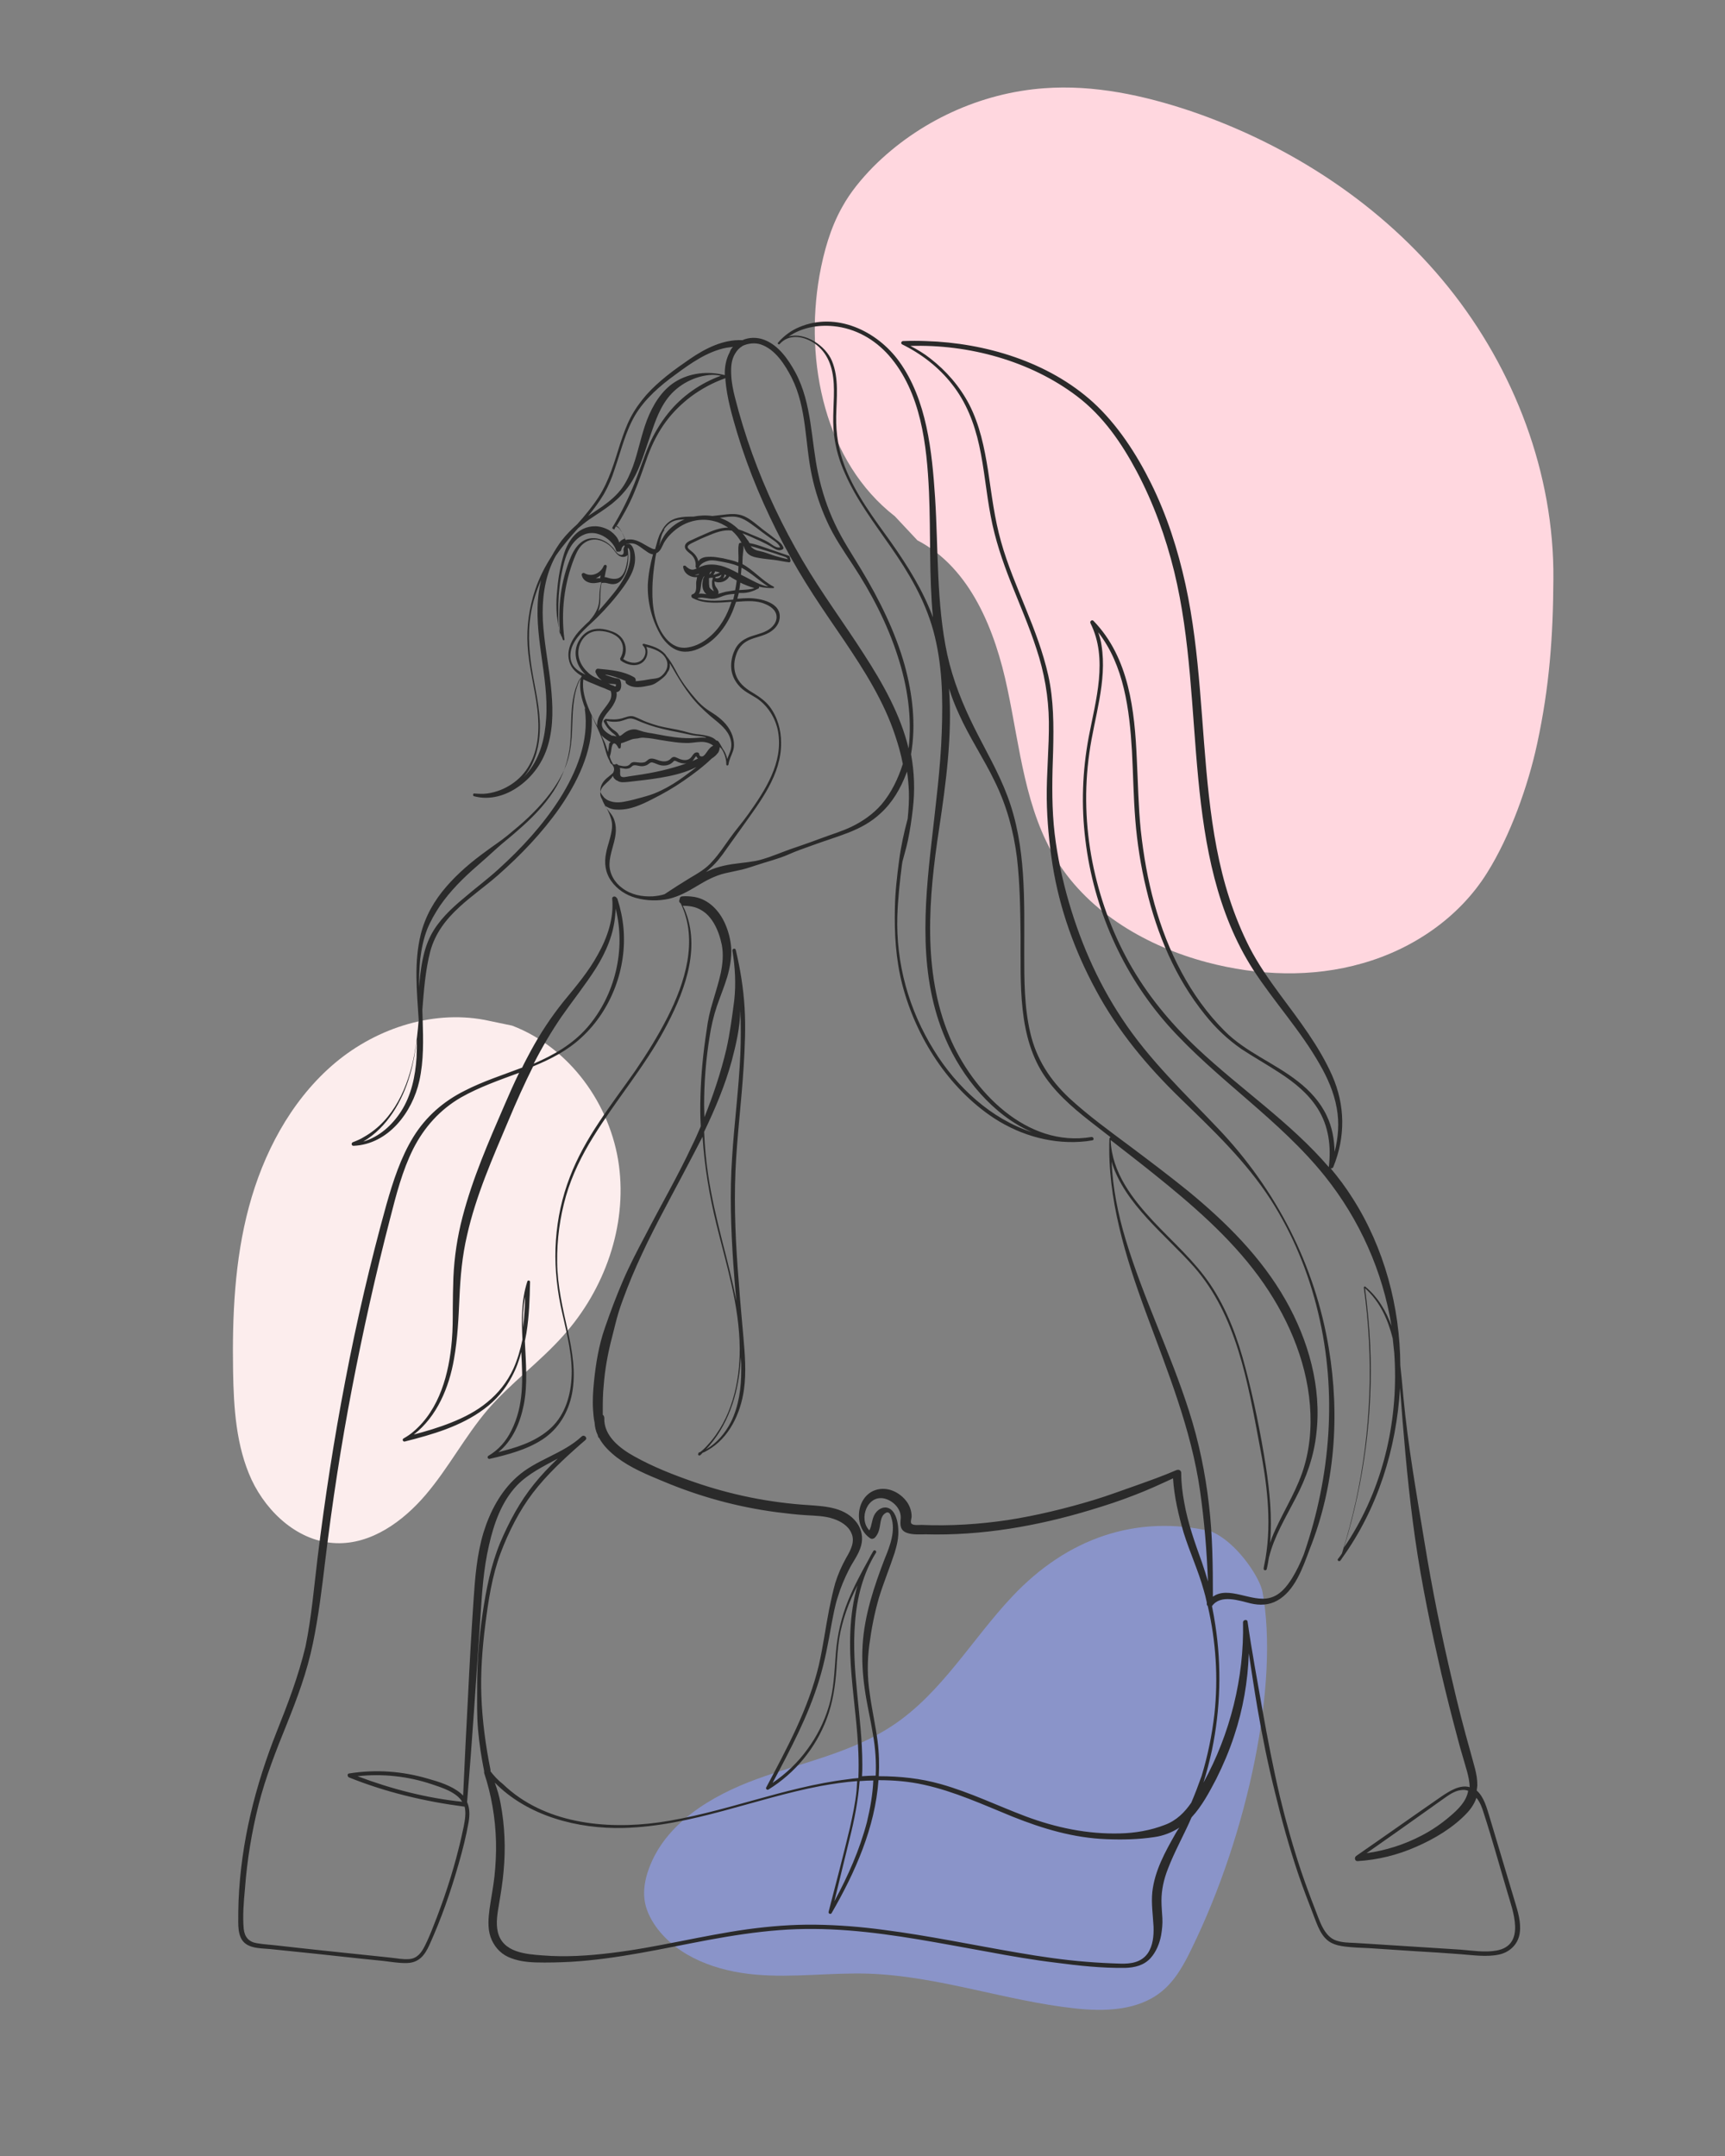 <?xml version="1.0" encoding="utf-8"?>
<!-- Generator: Adobe Illustrator 26.3.1, SVG Export Plug-In . SVG Version: 6.00 Build 0)  -->
<svg version="1.1" id="Layer_1" xmlns="http://www.w3.org/2000/svg" xmlns:xlink="http://www.w3.org/1999/xlink" x="0px" y="0px"
	 viewBox="0 0 566.9 708.7" style="enable-background:new 0 0 566.9 708.7;" xml:space="preserve">
<rect x="0" y="0" width="566.9" height="708.7" fill="#808080" stroke="none"/>
<style type="text/css">
	.st0{fill:#FCEDED;}
	.st1{fill:#8A94C9;}
	.st2{fill:#FFD7DF;}
	.st3{fill:#2A2A2A;}
</style>
<g>
	<g>
		<path class="st0" d="M168.3,337.1c18.9,7.2,32.4,25.9,35.1,45.9c2.7,20-4.7,40.8-18.2,55.9c-7.7,8.7-17.3,15.6-24.9,24.4
			c-7.5,8.8-12.9,19.2-20.4,28s-17.9,16.3-29.4,15.9c-12.2-0.4-22.6-9.8-27.8-20.8c-5.1-11-5.9-23.6-6.1-35.7
			c-0.3-18.1,0.5-36.5,5.2-54c4.7-17.5,13.5-34.3,27.1-46.3s32.5-18.5,50.3-15.2"/>
	</g>
	<g>
		<path class="st1" d="M398,503.3c-24.5-5.6-47.3,2.2-65.4,21.5c-13.2,14-23.1,31.6-39.2,42.3c-13.3,8.9-29.5,12.1-44.6,17.6
			c-15.1,5.5-30.4,14.7-35.7,29.9c-1.1,3.1-1.7,6.5-1.3,9.7c0.4,3.3,1.9,6.3,3.8,9c7.3,10.1,20.2,14.6,32.6,15.7s24.9-0.7,37.3-0.3
			c22.9,0.8,44.9,8.9,67.6,11.4c9.9,1.1,20.8,0.8,28.6-5.5c4.5-3.6,7.4-8.9,9.9-14.1c18.8-38.4,28.8-87.6,23.3-117.3
			c-0.8-4.4-7.5-14.8-15.1-19"/>
	</g>
	<g>
		<path class="st2" d="M301.5,177.6c17.5,9.1,25.6,29.7,29.6,48.9c4.1,19.3,5.8,39.8,16.3,56.5c10.8,17.2,29.7,28.1,49.3,33.3
			c16.7,4.4,34.5,5.1,51.1,0.3c16.6-4.7,31.8-15.1,40.9-29.7c7.6-12.1,13.5-28.6,16.5-42.6c4-18.6,5.2-35,5.3-54
			c0.3-34.6-12.8-68.9-34.5-95.9s-51.9-46.7-84.7-57.9c-15.5-5.2-31.8-8.7-48.1-7.5c-21,1.5-41.3,10.9-56.2,25.8
			c-3.9,4-7.5,8.3-10.2,13.2c-3.9,6.9-6.1,14.8-7.5,22.6c-5,28.6,1.9,61.3,24.8,79.1"/>
	</g>
	<path class="st3" d="M498.2,626.2c-2.9-9.7-5.8-19.4-8.7-29.1c-0.9-2.9-1.8-6.5-4.2-8.6c0.1-0.5,0.1-1,0.2-1.6
		c0.1-3.7-1.3-7.3-2.2-10.9c-2.2-7.8-4.2-15.5-6-23.4c-3.6-15.2-6.7-30.6-9.2-46c-2.6-15.8-5.4-31.5-6.9-47.5
		c-0.3-3.3-0.6-6.8-1-10.3c-0.1-19.3-5.3-38.7-15.7-55c-2.2-3.5-4.6-6.7-7.2-9.8c0.3,0.1,0.8-0.1,0.9-0.5c4-9.9,3.9-20.2-0.4-30
		c-4.3-9.7-10.9-18.2-17.2-26.7c-3.6-4.9-7.1-9.9-9.9-15.3c-2.6-5.1-4.8-10.5-6.6-16c-3.6-11-5.5-22.4-6.8-33.9
		c-2.6-23.2-2.7-46.6-7.7-69.5c-2.5-11.4-6.1-22.7-11.3-33.2c-4.8-9.7-11.1-19.4-19.1-26.7c-14.7-13.3-35.4-19.5-54.9-20.1
		c-2.5-0.1-5-0.1-7.5,0c-0.6,0-0.9,0.8-0.3,1.1c6.3,3.1,12,7.5,16.3,13c4.7,5.9,7.4,12.9,9,20.2c1.7,7.7,2.3,15.6,3.8,23.3
		c1.4,7.5,3.8,14.6,6.6,21.7c2.9,7.3,6,14.4,8.4,21.8c2.6,7.8,4,15.8,4.1,24c0.1,8.5-0.8,16.9-0.7,25.4c0.1,7.2,0.8,14.5,1.9,21.6
		c2.3,14.5,7.3,28.4,14.3,41.3c7.2,13.4,16.7,24.8,27.6,35.4c10.8,10.5,21.6,20.7,29.8,33.4c7.3,11.4,12.5,24.1,15.6,37.2
		c6.3,26.2,4.1,53.7-4.6,79c-0.1,0.3-0.2,0.6-0.3,0.8c-1,2.5-2.2,5-3.6,7.3c-1.8,2.9-4.1,5.8-7.5,6.6c-5.8,1.5-13.5-4.1-18.6-0.4
		c0-10.1-0.1-20.2-1.3-30.3c-1.2-10.4-3.3-20.6-6.5-30.6c-6.1-19.2-15.1-37.3-20.9-56.6c-2.5-8.3-4.2-16.8-4.6-25.5
		c4.2,13.9,17.8,24.1,27.1,34.6c14,15.9,17.7,38.1,21.5,58.3c2.4,12.3,4.1,25,2,37.5c-0.2,1-0.4,2-0.6,3.1c0,0.1,0,0.1,0,0.2
		c0,0,0,0,0,0c0,0,0,0.1,0,0.1c-0.1,0.6,0.9,0.7,1,0.1c0.3-1.2,0.5-2.5,0.7-3.7c1.7-7,5.5-13.2,8.8-19.6c3.5-6.7,6-13.7,6.8-21.2
		c1.8-15.2-2.6-30.7-10.1-43.9c-8-14.1-19.6-25.6-32-35.8c-6.3-5.1-12.8-10-19.2-14.8c-6.7-5-13.6-10-19.8-15.7
		c-6.4-6-10.9-12.9-12.9-21.5c-2-8.5-2-17.4-2-26.2c0-17.3,0.7-35.1-5.5-51.6c-2.9-7.8-7.1-14.9-10.8-22.3c-3.9-7.8-7.1-15.7-9-24.3
		c-3.6-16.9-2.9-34.4-4-51.6c-1-15.1-2.7-32.1-11.8-44.7c-7.3-10.1-20.7-16.4-32.8-11.3c-2.7,1.1-5.1,2.9-7,5.1
		c-0.3,0.3,0.2,0.8,0.5,0.5c0.2-0.2,0.4-0.4,0.6-0.6c3.1-2.8,7.5-1.9,10.8,0.3c4.5,3.1,6.1,8,6.4,13.3c0.3,5.6-0.6,11.2,0.1,16.8
		c0.5,4.3,1.7,8.5,3.5,12.5c3.8,8.8,9.7,16.5,15.1,24.3c6,8.6,11.2,17.4,14,27.5c3,11,3.2,22,2.8,33.4c-0.4,11.9-2,23.9-3.3,35.7
		c-2.5,21.8-4.4,44.6,4.6,65.3c5.4,12.5,15.5,24.9,28.3,30.5c-13.3-4.3-24.7-14.8-32.1-26.8c-8.3-13.3-12.6-28.6-12.1-44.3
		c0.2-5.6,0.8-11.2,1.5-16.7c0.1-0.4,0.1-0.8,0.2-1.2c0.6-2.3,1.3-4.6,1.8-7c0.7-3.4,1.2-6.8,1.6-10.3c0.7-6,0.5-12-0.6-17.9
		c1.7-9.8,0.5-19.8-2.1-29.3c-3.1-11-8.3-21.5-14.2-31.3c-3-5-6.3-9.9-8.8-15.3c-2.4-5.1-4.2-10.6-5.4-16.2
		c-2.4-11.1-2-23.1-7.5-33.4c-2.3-4.2-5.5-8.9-10.2-10.7c-2.3-0.9-5-0.9-7.2,0.1c0,0,0,0,0,0c-6.3-0.3-12.2,2.7-17.3,6.2
		c-5.1,3.5-10.2,7.2-14.3,11.8c-2,2.3-3.8,4.8-5.2,7.5c-1.4,2.7-2.4,5.6-3.4,8.6c-1.9,6-3.6,12.1-7.1,17.5c-2.1,3.2-4.5,6.1-7,8.9
		c-1.8,1.6-3.5,3.3-5,5.2c-1.3,1.7-2.4,3.5-3.4,5.3c-2.2,3.4-4.1,7.1-5.4,11c-2,5.9-2.9,12.2-2.5,18.4c0.4,7.1,2.4,14,3.2,21
		c0.7,6.1,0.5,12.7-2.6,18.2c-2.8,5.1-8.1,8.6-13.9,9.4c-1.4,0.2-2.8,0.1-4.2,0c-0.5-0.1-0.6,0.8-0.1,0.9c5.2,1.4,10.5-0.2,14.8-3.3
		c4.6-3.3,7.9-8,9.5-13.5c1.9-6.5,1.6-13.2,0.9-19.9c-0.8-7-2.2-14-2.6-21.1c-0.3-6.7,0.5-13.5,3.4-19.6c0.3-0.6,0.6-1.2,0.9-1.7
		c2.2-3.2,4.7-6.1,7.3-9c1.2-1,2.4-2,3.7-2.9c2.5-1.7,5.1-3.3,7.5-5.2c2.2-1.8,4.1-3.8,5.7-6.1c3-4.3,4.5-9.5,6.2-14.4
		c1.7-4.8,3.1-9.9,6.3-14.1c3.4-4.5,9.1-7.5,14.7-7.7c0.9,0,1.9,0.1,2.8,0.3c-6.8,2.5-12.8,6.7-17.3,12.3c-2.5,3.1-4.6,6.6-6.2,10.2
		c-1.8,4.2-3.2,8.7-4.9,12.9c-2,5-4.4,9.8-7.2,14.4c-0.2,0.3,0,0.5,0.3,0.6c0,0,0,0,0,0c0.2,0.2,0.5,0.1,0.4-0.2c0,0,0,0,0,0
		c0.2-0.3,0.3-0.5,0.5-0.8c0.1,0,0.1,0,0.2,0c0.2,0.1,0.4,0.2,0.5,0.3c0.3,0.3,0.5,0.6,0.7,0.9c0.3,0.5,0.6,1,0.8,1.5
		c0.2,0.4,0.4,0.9,0.6,1.4c-0.7,0.3-1.4,0.7-1.8,1.3c-0.2-0.8-0.6-1.5-1.1-2.1c-0.9-1.1-2.1-2-3.4-2.5c-2.8-1.2-5.9-0.9-8.4,0.7
		c-3,2-4.7,5.4-5.6,8.8c-1.1,3.9-1.7,8-2,12c-0.2,2.4-0.2,4.8,0,7.1c0.1,0.9,0.3,1.8,0.4,2.6c0.1,1.3,0.4,2.5,0.9,3.7
		c0,0.1,0.1,0.2,0.1,0.4c0,0,0,0,0.1,0c0.2,0.4,0.3,0.8,0.5,1.3c0.2,0.3,0.6,0.1,0.5-0.2c-1.2-9-0.1-18.2,3.2-26.6
		c0.7-1.7,1.5-3.6,3-4.8c1.6-1.3,3.6-1.7,5.5-1.1c1.7,0.5,3.3,1.6,4.4,3c0.9,1.2,1.8,2.7,3.6,2.4c0.5-0.1,0.8-0.3,1.1-0.6
		c0,1.5-0.3,3-0.7,4.4c-0.4,1.3-1,2.6-2.3,3.2c-1.2,0.5-2.7,0.2-3.9-0.2c-0.2-0.1-0.5-0.1-0.7-0.1c0.2-1.1,0.4-2.2,0.7-3.4
		c0.1-0.7-0.7-0.9-1-0.3c-1,2.4-3.9,3.8-6.3,2.4c-0.5-0.3-1.1,0.2-0.9,0.7c0.3,1.2,1.1,1.9,2.2,2.3c1.4,0.5,2.7,0.2,4.1-0.1
		c0,0,0.1,0,0.1,0c-0.3,1.4-0.6,2.8-0.6,4.2c0,1.6-0.1,3.1-0.7,4.6c-0.6,1.4-1.4,2.6-2.4,3.7c-0.1,0.1-0.1,0.1-0.1,0.2
		c-0.9,0.8-1.8,1.7-2.7,2.6c-2.6,2.6-4.8,6.1-4.2,9.9c0.4,2.7,2.1,4.4,4.3,5.7c-2.7,4.7-2.9,10.2-3.1,15.5c-0.1,3.1-0.2,6.1-0.8,9.2
		c-0.5,2.9-1.5,5.6-2.9,8.2c-2.7,5.1-6.6,9.6-10.8,13.6c-2.1,2-4.4,3.9-6.7,5.8c-2.3,1.9-4.8,3.5-7.2,5.3c-4.7,3.4-9.2,7.2-13,11.6
		c-4,4.6-6.9,9.7-8.4,15.6c-2.3,9.3-1.3,18.7-0.7,28.2c-0.3,3.8-0.7,7.5-1.4,11.2c-2,10.7-6.7,21.7-16.6,27.3
		c-1.1,0.7-2.3,1.2-3.6,1.7c-0.6,0.2-0.6,1.2,0.2,1.2c11.4-0.5,19.3-11,21.6-21.3c1.5-6.7,1.3-13.5,1.1-20.3c0-1-0.1-2.1-0.1-3.1
		c0.5-6.4,1-13,2.6-19.2c1.6-5.9,5.1-10.5,9.6-14.6c4-3.7,8.5-6.8,12.6-10.4c7.5-6.6,14.5-13.9,20.2-22c5.9-8.5,10.9-18.6,10.7-29.2
		c0-0.5,0-1-0.1-1.4c1.2,2.6,2.5,5.2,3.5,7.9c0.6,1.7,1,3.5,1.6,5.3c0.2,0.6,0.5,1.2,0.8,1.7c0.1,0.3,0.2,0.6,0.4,0.9
		c0.1,0.1,0.2,0.2,0.4,0.3c0.4,0.5,0.8,1.1,0.7,1.8c0,0.4-0.2,0.7-0.3,1c-0.6,0.6-1.3,1.1-2,1.7c-1.2,1-2.1,2.3-2.2,3.9
		c0,0.7-0.1,1.5,0.1,2.1c0.1,0.4,0.3,0.7,0.5,1.1c0.3,0.9,0.8,1.7,1.3,2.6c0.9,1.5,1.6,3.2,1.9,5c0.2,1.7-0.2,3.4-0.6,5
		c-0.4,1.6-1,3.2-1.3,4.9c-0.7,3.3-0.3,6.5,1.7,9.3c1.9,2.7,4.8,4.6,8,5.5c3.6,1,7.4,1.1,11,0.3c3.3-0.8,6.2-2.4,9-4.1
		c3-1.8,6-3.5,9.5-4.3c1.8-0.4,3.7-0.8,5.5-1.2c1.7-0.4,3.3-1,4.9-1.5c3.3-1.1,7-2,10.2-3.4c2.9-1.3,5.1-2,8.1-3.1
		c3.8-1.4,8.1-2.7,11.9-4.2c3.8-1.5,7.3-3.4,10.3-6.2c4-3.6,6.7-8.3,8.6-13.3c0.1-0.2,0.1-0.3,0.2-0.5c0.3,2.1,0.5,4.3,0.6,6.5
		c0.1,3-0.1,6-0.4,9c-1.2,4.5-2.2,9-2.8,13.6c-0.7,5.2-1.3,10.4-1.4,15.7c-0.2,8.5,0.3,16.9,2.4,25.1c4.5,17.4,15.2,34.2,30.3,44.1
		c9,5.8,19.6,8.7,30.2,7.5c0.7-0.1,1.4-0.2,2-0.3c0.7-0.1,0.4-1.2-0.3-1.1c-21.3,3.6-39.2-15.1-46.7-33.1c-8.9-21.3-6.8-45.7-3.4-68
		c2.3-15.3,4.4-30.9,3.3-46.3c0.9,2.9,2,5.7,3.3,8.5c3.4,7.6,8.1,14.5,11.7,22c3.9,7.9,6.2,16.3,7.3,25c1,8.5,1.1,17.1,1.2,25.6
		c0.1,15.6-1.1,33.7,8.4,47c4.5,6.3,10.6,11.2,16.7,15.9c1.5,1.2,3,2.3,4.5,3.5c-0.2,0.1-0.4,0.2-0.4,0.5
		c-0.7,19.6,5.3,38.9,12,57.1c7.1,19.3,14.9,38.3,17.8,58.7c1.4,9.8,2.2,19.7,2.6,29.7c-0.6-2.1-1.3-4.2-2-6.3
		c-2.3-6.4-4.6-12.8-5.8-19.6c-0.6-3.2-1-6.5-1-9.8c0-0.9-0.9-1.2-1.6-0.9c-4.4,1.9-8.9,3.5-13.4,5.1c-4.6,1.6-9.1,3.3-13.7,4.7
		c-9.3,2.8-18.7,5.1-28.3,6.6c-9.4,1.4-18.9,2-28.4,1.6c-0.8,0-2.4,0.2-3.1-0.3c-0.7-0.4-0.1-1.8-0.1-2.5c0-1.7-0.6-3.4-1.5-4.7
		c-2-2.8-5.4-4.7-8.8-4.3c-7.8,0.9-9.4,12.1-3.3,16.2c0.4,0.3,1.1,0.2,1.5-0.2c1.4-1.4,1.6-3.3,1.9-5.2c0.2-0.9,0.4-1.8,1.1-2.5
		c0.4-0.3,0.8-0.7,1.3-0.6c0.7,0.1,0.9,1,1.1,1.6c1.5,4.4-0.4,9.4-2.1,13.5c-3.5,9.1-6.7,18.6-7.3,28.4c-0.3,4.9,0,9.8,0.7,14.6
		c0.7,5,1.9,9.9,2.7,14.9c0.8,4.5,1.1,9,0.9,13.5c-1.5,0-3,0.1-4.5,0.2c0.1-1.3,0.1-2.5,0.1-3.8c0-15.6-3.7-31.1-2.4-46.7
		c0.6-8.1,2.6-16.1,6.9-23c0.3-0.6-0.6-1.1-0.9-0.5c-0.6,1-1.1,1.9-1.6,2.9c-2.4,4.3-4.7,8.6-6.6,13.2c-2.3,5.6-3.6,11.3-4.1,17.4
		c-0.5,6-0.6,12-2.4,17.8c-1.5,5-3.9,9.7-7,13.9c-3.1,4.3-7,8-11.4,11c5.8-10.9,11.7-21.9,15.3-33.8c1.9-6.1,3-12.3,4.1-18.5
		c0.6-3,1.1-6.1,2.1-9c0.9-3,2.1-5.8,3.5-8.6c1.3-2.7,3.3-5.1,4.1-8.1c0.7-2.6,0.2-5.3-1.4-7.5c-3.7-5-10-5.4-15.7-5.8
		c-13-0.8-25.8-3.4-38.1-7.7c-6.6-2.3-13.2-4.9-19.3-8.3c-4.7-2.6-10.1-6.7-9.9-12.6c0-0.5-0.2-0.9-0.5-1.1c0-0.5,0-1,0-1.4
		c0-2.7,0-5.4,0.3-8.2c0.4-5.4,1.4-10.8,2.8-16.1c0.7-2.7,1.3-5.4,2.1-8c0.8-2.6,1.8-5.2,2.8-7.8c2-5.2,4.3-10.2,6.7-15.2
		c4.9-10,10.4-19.8,15.5-29.7c0.9-1.7,1.7-3.3,2.6-5c0.6,9.6,2.2,19.2,4.5,28.6c3.3,13.5,7.6,26.9,7.7,40.9
		c0.1,11.3-2.7,23.3-10.5,31.8c-0.7,0.8-1.5,1.6-2.4,2.3c-0.2,0.1-0.3,0.1-0.5,0.2c-0.2,0.1-0.2,0.3-0.2,0.4
		c-0.3,0.3,0.2,0.8,0.6,0.5c0.3-0.2,0.5-0.5,0.8-0.8c0.6-0.2,1.1-0.5,1.6-0.8c0,0,0,0,0,0c0,0,0,0,0,0c7.1-4,10.9-12.1,12-20
		c0.8-5.8,0.3-11.6-0.2-17.4c-0.5-5.9-1.1-11.9-1.5-17.8c-1-12.1-1.6-24.3-1.1-36.5c0.5-11.5,2-23,2.7-34.5
		c0.4-6.5,0.7-12.9,0.3-19.4c-0.4-6.4-1.4-12.6-2.9-18.9c-0.2-0.7-1.2-0.4-1.1,0.3c0.9,5.3,1.2,11,0.6,16.3
		c-0.7,5.4-1.4,10.8-2.6,16.1c-1.8,7.6-4.3,15.1-7.2,22.3c0-1.3-0.1-2.7-0.1-4c0-7.5,0.6-15,1.8-22.4c0.5-3.4,1.3-6.8,2.4-10.1
		c1.1-3.2,2.4-6.3,3.4-9.6c0.9-3.1,1.5-6.4,1.3-9.6c-0.2-2.7-0.9-5.4-2-7.9c-1.9-4.3-5.4-8-10.1-8.8c-1.3-0.2-2.6-0.3-3.9-0.2
		c-0.4,0-0.7,0.2-0.8,0.4l-0.3,1.1c0,0.4,0.2,0.6,0.5,0.8c5.9,12.1,1.4,26.1-4.3,37.4c-3.1,6.1-6.7,11.9-10.6,17.6
		c-3.9,5.6-8.1,11.1-11.9,16.9c-3.8,5.7-7.2,11.7-9.6,18c-2.6,6.7-4.1,13.7-4.6,20.8c-0.5,7.2,0.1,14.3,1.5,21.3
		c1.5,7.2,3.6,14.3,3.7,21.7c0,6.4-1.5,13.1-6,17.9c-4.3,4.5-10.4,6.8-16.3,8.3c-0.6,0.2-1.2,0.3-1.8,0.5c4.6-3.8,7.1-9.5,8.3-15.4
		c1.4-7,0.7-14,0.4-21.1c0.2-0.9,0.3-1.7,0.5-2.6c0.9-5.6,1.1-11.2,1.2-16.9c0-0.5-0.8-0.6-0.9-0.1c-2,6.2-1.9,12.6-1.6,19.1
		c-0.7,3.3-1.6,6.5-3,9.6c-2,4.3-4.9,8-8.6,11c-3.5,2.9-7.6,5-11.9,6.7c-4,1.6-8.1,2.8-12.2,3.9c7.6-5.9,11.6-15.5,13.2-24.8
		c1.2-6.7,1.5-13.5,1.8-20.2c0.3-6.9,0.9-13.7,2.5-20.5c2.9-13,8.4-25.4,13.6-37.7c2.5-6,5.2-12,8.1-17.8c5.8-2.4,11.3-5.2,15.9-9.5
		c9.8-9,15-22.8,13.8-36c-0.3-3.3-1-6.5-2-9.6c0-0.1-0.1-0.2-0.2-0.2c-0.3-0.8-1.6-0.7-1.5,0.2c0.6,6.4-1.6,12.8-4.7,18.3
		c-3.1,5.7-7.3,10.6-11.4,15.6c-4,5-7.5,10.3-10.6,16c-1,1.9-2,3.7-2.9,5.6c-6.3,2.4-12.9,4.5-18.9,7.6c-7,3.5-12.7,8.5-16.8,15.1
		c-4.2,6.8-6.7,14.6-8.9,22.3c-5.3,19.1-9.8,38.4-13.5,57.8c-3.7,19.2-6.7,38.6-9.1,58.1c-1.2,9.8-2,19.7-4,29.4
		C98,551.1,94.6,560,91,569c-7.1,17.9-11.8,36.4-12.6,55.8c-0.1,2.3-0.1,4.6-0.1,6.9c0,1.7,0.1,3.5,0.8,5.1c1.6,3.7,6.2,3.5,9.6,3.8
		c10.1,1,20.2,2.1,30.3,3.2c2.3,0.2,4.6,0.5,6.9,0.7c2.6,0.3,5.3,0.8,7.9,0.7c3.9-0.1,5.8-2.6,7.3-5.9c3.9-8.6,7-17.5,9.6-26.6
		c1.3-4.5,2.5-9.2,3.3-13.8c0.4-2.3,0.4-4.6-0.5-6.6c1.7-20.3,3-40.7,4.4-61c0.5-7.8,1-15.7,2.8-23.4c1.6-7.1,4.1-14.3,9.2-19.7
		c3.8-3.9,8.6-6.2,13.4-8.8c-2.8,2.7-5.4,5.4-7.8,8.4c-4.7,5.8-8.2,12.4-11.1,19.2c-3.1,7.5-4.6,15.3-5.8,23.3
		c-1.2,8-1.8,16-1.8,24.1c0,4.7-0.1,9.4,0.3,14.1c0.4,4.6,1.1,9.1,2,13.6c0,0.2,0,0.4,0,0.6c2.4,7.2,3.7,14.9,3.9,22.5
		c0.1,3.8-0.1,7.7-0.5,11.5c-0.4,3.6-1.1,7.1-1.6,10.6c-0.4,3.1-0.7,6.3,0.3,9.3c1,2.9,3,5.3,5.8,6.6c2.9,1.3,5.9,1.7,9.1,1.8
		c3.8,0.1,7.7,0,11.5-0.2c15.3-0.9,30.3-4.4,45.3-7.2c7.6-1.4,15.3-2.6,23.1-3.2c7.6-0.6,15.3-0.5,22.9,0.1
		c15.4,1.2,30.5,4.3,45.7,7c7.5,1.4,15,2.7,22.5,3.6c7.5,1,15.1,1.8,22.7,1.7c3.1-0.1,6.1-0.8,8.3-3.2c1.9-2.1,3-4.9,3.5-7.6
		c0.3-1.8,0.5-3.7,0.4-5.5c-0.1-1.9-0.3-3.9-0.3-5.8c0-3.6,0.8-7.1,2.1-10.4c2.2-5.8,5.3-11.2,7.8-17c0,0,0.1-0.1,0.1-0.1
		c3.3-3.6,5.7-8.1,8-12.5c2.3-4.6,4.3-9.3,5.9-14.2c2.9-8.7,4.5-17.9,4.8-27.1c0.9,5.9,1.8,11.9,2.8,17.8c1.6,9.4,3.5,18.7,5.8,27.9
		c2.2,9.1,4.7,18.1,7.7,27c1.5,4.4,3.2,8.8,4.9,13.2c1.3,3.3,2.5,7.4,5.8,9.2c1.5,0.8,3.1,1.1,4.7,1.3c2.5,0.3,5.1,0.4,7.7,0.5
		c5,0.3,10.1,0.7,15.1,1c5,0.3,10.1,0.6,15.1,1c4.1,0.3,8.6,1,12.7,0.1c3.1-0.7,5.6-2.8,6.5-5.9
		C500.1,633.2,499.2,629.5,498.2,626.2z M292.8,178.2c-5.6-7.8-11.6-15.7-15.1-24.7c-2.1-5.4-3-10.9-2.9-16.6c0.1-6,1-12.5-1.4-18.3
		c-2.1-5-8.8-9.5-14.2-8c4.2-2.9,9.5-3.9,14.7-3.4c7.2,0.7,13.5,4.3,18.2,9.6c10.6,12.1,12.5,29.5,13.2,44.9
		c0.6,13.7,0,27.5,1.3,41.2C303.3,194,298.3,186,292.8,178.2z M177.1,194.4c-2,14,3.3,27.7,2.4,41.6c-0.4,6.3-1.8,12.5-5.8,17.6
		c-0.5,0.6-1,1.2-1.6,1.8c3.2-3.7,4.8-8.6,5.2-13.5c0.6-6.6-0.9-13.1-2.1-19.6c-1.2-6.7-1.9-13.4-0.8-20.2c0.6-3.9,1.8-7.7,3.4-11.4
		C177.5,192,177.3,193.2,177.1,194.4z M136.9,347.5c-0.4,6.2-1.7,12.5-5.1,17.8c-2.9,4.5-7.2,8.4-12.4,9.9
		c7.8-4.6,12.8-13.2,15.3-21.8c1.1-3.8,1.8-7.7,2.3-11.7C137,343.6,137,345.5,136.9,347.5z M221.9,125.5c-4.5,2.8-7.4,7.7-9.3,12.6
		c-1.9,5-2.8,10.2-4.6,15.2c-0.9,2.4-2,4.9-3.5,7c-1.8,2.5-4.1,4.4-6.6,6.2c-1.5,1-3,2-4.6,3.1c1.8-2.2,3.6-4.6,5.1-7.1
		c1.5-2.6,2.7-5.4,3.6-8.3c2.1-6,3.5-12.2,6.7-17.7c3.3-5.5,8.2-9.7,13.3-13.4c5-3.7,10.5-7.6,16.7-8.8c0.7-0.1,1.5-0.2,2.2-0.3
		c-0.4,0.4-0.7,0.8-0.9,1.3c-0.1,0.2-0.2,0.4-0.2,0.5c-1.2,2.2-1.7,4.9-1.6,7.5C232.7,121.9,226.7,122.5,221.9,125.5z M204.8,182.1
		c-0.4,0.5-1.1,0.3-1.6,0c-0.7-0.5-1.2-1.3-1.7-2c-0.6-0.6-1.2-1.2-1.9-1.7c-1.3-0.9-2.9-1.5-4.4-1.5c-3.6-0.2-6,2.6-7.4,5.7
		c-3.5,8-4.6,17.2-3.7,26c-0.2-0.7-0.4-1.5-0.5-2.2c-0.2-2.7-0.1-5.4-0.1-8c0.1-3.7,0.5-7.4,1.3-11c0.7-3.3,1.7-6.9,4.1-9.5
		c1.9-2.1,4.5-3.2,7.3-2.5c2.5,0.6,5.1,2.6,6.1,5c0,0.2,0.1,0.3,0.2,0.5c0,0,0,0,0,0.1c0.1,0.3,0.3,0.4,0.5,0.3
		c0.5,0.1,1.1,0,1.2-0.7c0.1-0.7,0.5-1.1,1-1.4c0,0.1,0,0.2,0.1,0.3c-0.2,0.3-0.3,0.6-0.4,1C204.9,180.8,205.1,181.7,204.8,182.1z
		 M195.8,190.1c0.6-0.3,1.1-0.6,1.6-1c-0.1,0.3-0.1,0.7-0.2,1C196.7,190,196.3,190.1,195.8,190.1z M197.3,197.1c0-1.7,0-3.4,0.3-5.1
		c0-0.1,0.1-0.3,0.1-0.4c0.4,0,0.9-0.1,1.4,0c0.7,0.1,1.4,0.4,2.2,0.4c1.3,0,2.2-0.5,3-1.5c1.6-2,2.2-5.1,2.2-7.6
		c0-0.9-0.1-1.7-0.2-2.6c0.1-0.2,0.2-0.3,0.4,0.1c0.5,0.8,0.4,2.1,0.4,2.9c0,1.1-0.3,2.2-0.6,3.3c-1.3,4.2-4.2,7.7-7,11
		c-0.9,1.1-1.9,2.2-2.9,3.3C197,199.8,197.3,198.5,197.3,197.1z M183.9,262.6c-5.5,8.6-12.5,16.2-20,23c-3.7,3.4-7.8,6.4-11.6,9.7
		c-4.1,3.4-8.2,7.3-10.7,12.1c-2.7,5.2-3.4,11.3-3.9,17.1c0-3.1,0.1-6.2,0.4-9.3c0.4-3.3,1.1-6.7,2.3-9.8c1.1-2.7,2.6-5.3,4.2-7.7
		c3.4-4.9,7.6-9.1,12.1-13c2.2-1.9,4.4-3.9,6.6-5.9c2.2-2,4.6-3.8,6.8-5.8c4.4-3.8,8.6-8,11.8-12.9c3.1-4.8,5-10.3,5.5-15.9
		c0.5-6-0.1-12.2,1.8-18c0.4-1.1,0.8-2.2,1.4-3.2c0.1,0,0.1,0.1,0.2,0.1c-0.5,3.4,0.3,6.6,1.5,9.7c-0.1,0.1-0.1,0.2-0.1,0.3
		C193.7,243.5,189.4,253.9,183.9,262.6z M196.3,238.8c0-0.1-0.1-0.2-0.1-0.3c-1.7-3.2-3.4-6.6-4.2-10.1c-0.4-1.7-0.5-3.4-0.3-5.1
		c1.1,0.5,2.1,1,3.2,1.4c1.2,0.5,2.5,1.1,3.7,1.5c0.6,0.3,1.4,0.6,2.1,0.9c0.4,1.2,0.2,2.4-0.4,3.4c-1.3,2.3-3.7,4.2-4,7
		C196.2,238.1,196.2,238.5,196.3,238.8z M204,217.1c2,1.5,5.3,2.3,7.4,0.4c1.3-1.2,1.8-3.3,1-4.9c1.9,0.5,3.8,1.1,5.3,2.4
		c1.7,1.6,2.2,3.8,0.9,5.8c-0.5,0.8-1.4,1.7-2.3,2c-0.9,0.3-2,0.3-3,0.5c-1.1,0.2-2.2,0.4-3.3,0.5c-0.3,0-0.7,0.1-1.1,0.1
		c0.1-0.4,0-1-0.5-1.3c-3.6-2.1-7.7-2.4-11.8-2.8c-0.6-0.1-1,0.6-0.9,1.1c0.4,1.1,1.1,2,2.1,2.7c-1.8-0.7-3.3-1.3-4.7-2.7
		c-1.4-1.3-2.5-3-2.9-4.9c-0.8-3.9,1.8-8.3,5.9-8.6c2.4-0.2,5.7,0.6,7.4,2.5c1.6,1.8,1.6,4.5,0.3,6.5
		C203.8,216.7,203.9,217,204,217.1z M220.1,218c0.7,1.1,1.3,2.2,2,3.4c1.5,2.5,3,4.9,4.8,7.2c1.9,2.5,4.1,4.6,6.5,6.7
		c2.2,1.9,4.9,3.7,6.2,6.4c0.8,1.7,1,3.4,0.4,5.2c-0.3,0.9-0.7,1.7-1,2.6c-0.1-0.7-0.4-1.4-0.7-2.1c-0.3-0.7-0.8-1.2-1.1-1.9
		c-0.4-0.7-0.7-1.3-1.2-1.9c-0.2-0.2-0.4-0.2-0.6-0.2c-0.7-0.8-1.9-1.3-2.8-1.5c-1.2-0.3-2.5-0.5-3.7-0.6c-1.5-0.2-2.9-0.6-4.3-1
		c-2.7-0.7-5.4-1-8.1-1.7c-1.4-0.4-2.7-0.8-4-1.3c-1.3-0.5-2.6-1.2-3.9-1.7c-1.5-0.6-2.7,0.1-4.2,0.5c-1.7,0.5-3.5,0.4-5.3,0.2
		c-0.2,0-0.3,0.1-0.4,0.3c0,0,0,0,0,0c-0.2,0-0.4,0.3-0.3,0.6c0.7,1.4,1.6,2.6,2.8,3.6c0.5,0.4,1.1,0.8,1.4,1.3
		c-0.1,0-0.2-0.1-0.2-0.1c-0.3-0.1-0.6-0.1-0.9-0.2c-0.1,0-0.1,0-0.2,0c-0.1,0-0.1,0-0.2,0c-1.7-0.9-3.8-2.2-3.2-4.5
		c0.5-2.1,2.4-3.6,3.5-5.4c0.8-1.3,1.5-2.9,1.2-4.4c1.7-0.2,1.8-2.4,1.3-3.8c-0.1-0.4-0.4-0.6-0.9-0.7c-1.1-0.1-2.2-0.6-3.3-0.9
		c-0.3-0.1-0.6-0.2-0.9-0.4c2.3,0.3,4.6,1.2,6.8,2.1c-0.1,0.4,0.1,0.9,0.5,1.1c2.1,1.5,5,0.9,7.4,0.4c1.5-0.3,2.4-1,3.6-1.9
		c0.9-0.7,1.8-1.4,2.3-2.5C220.1,220.1,220.2,219.1,220.1,218z M232.1,242.5c-0.9-0.1-1.9-0.1-2.8,0c-3.5,0.3-6.8,0-10.3-0.6
		c-1.6-0.3-3.2-0.6-4.9-0.9c-0.9-0.1-1.7-0.3-2.6-0.5c-0.8-0.2-1.5-0.5-2.3-0.7c-1.5-0.3-3.1,0.3-4.3,1.3c-0.5,0.4-0.8,0.7-1.3,0.8
		c-0.2-0.3-0.4-0.6-0.6-0.9c-0.6-0.7-1.5-1.1-2.1-1.7c-0.7-0.6-1.2-1.3-1.5-2.1c0-0.1,0-0.2,0-0.3c1.4,0.4,2.8,0.4,4.2,0.2
		c0.9-0.2,1.7-0.5,2.6-0.8c1.1-0.3,1.8-0.1,2.8,0.3c2.9,1.3,5.9,2.3,8.9,3c1.6,0.4,3.1,0.7,4.7,1c1.6,0.3,3.2,0.7,4.7,1
		c1.5,0.3,3.1,0.3,4.6,0.7C232,242.5,232,242.5,232.1,242.5z M200.6,225c-0.2-0.2-0.5-0.3-0.7-0.4c0.8,0.2,1.6,0.2,2.5,0.3
		c0,0.2,0,0.4,0,0.5c-0.1,0.4-0.3,0.2-0.7,0C201.3,225.3,200.9,225.1,200.6,225z M199.8,247.2c-0.4-1.2-0.7-2.5-1.3-3.7
		c-0.3-0.6-0.6-1.2-0.9-1.9c0.7,0.8,1.6,1.4,2.5,2c0.2,0.1,0.4,0.2,0.6,0.2c0,0,0,0,0,0c-0.2,0.2-0.4,0.4-0.5,0.7
		C200.1,245.3,200,246.3,199.8,247.2z M200.4,248.7c0.1-0.4,0.2-0.8,0.3-1.1c0.2-0.8,0.2-1.8,0.5-2.6c0.6-1.5,1.6-0.1,2,0.8
		c0.2,0.4,0.8,0.2,0.8-0.2c0-0.4,0.1-0.9,0.1-1.3c1.1-0.3,2.2-0.8,3.3-1.2c0.7-0.3,1.4-0.3,2.2-0.4c0.8-0.2,1.5-0.3,2.3-0.2
		c1.7,0.1,3.4,0.4,5,0.7c3.2,0.5,6.4,1.1,9.6,1c1.7-0.1,3.3-0.5,5-0.3c0.9,0.1,2.1,0.5,2.9,1.2c-0.1,0.1-0.3,0.1-0.4,0.2
		c-0.8,0.5-1.3,1.3-1.8,2c-0.3,0.4-0.6,0.9-1.1,1.2c-0.5,0.3-1.3,0.1-1.3-0.6c0-0.3-0.3-0.6-0.6-0.6c-1-0.1-1.4,0.7-1.9,1.4
		c-1,1.4-2.6,1.3-4.1,0.7c-1-0.4-1.8-1.1-2.7-0.1c-1,1.1-2.4,1.1-3.8,0.7c-1-0.3-2.3-1-3.4-0.5c-0.5,0.3-0.9,0.8-1.4,1
		c-0.7,0.2-1.4,0.2-2.1,0.1c-1.2-0.1-2-0.4-2.8,0.6c-0.9,1-2.5,0.6-3.8,0.3c-0.1-0.1-0.1-0.2-0.2-0.2c-0.3-0.3-0.7-0.2-0.9,0
		c-0.2,0-0.4-0.1-0.6-0.1c0-0.1-0.1-0.1-0.1-0.2C200.9,250.2,200.6,249.5,200.4,248.7z M229.4,249.3c-0.5,0.2-1,0.5-1.5,0.7
		c-0.2,0.1-0.3,0.1-0.5,0.2c0.1-0.1,0.2-0.1,0.3-0.2c0.3-0.3,0.7-1.1,1.1-1.5C228.9,248.8,229.1,249.1,229.4,249.3z M203.8,252.9
		c0-0.2-0.1-0.4-0.1-0.5c0.2,0,0.4,0.1,0.7,0.1c0.6,0.1,1.3,0.3,2,0.1c0.7-0.1,1-0.5,1.5-0.9c0.6-0.4,1.8,0,2.5,0.1
		c0.7,0.1,1.4,0,2.1-0.3c0.7-0.3,1.2-1.1,1.9-0.9c0.9,0.2,1.7,0.7,2.6,0.9c1.3,0.3,2.9,0.1,4-0.9c0.4-0.3,0.4-0.7,1-0.5
		c0.4,0.1,0.8,0.4,1.2,0.5c0.8,0.3,1.6,0.4,2.4,0.3c-5.3,1.9-10.8,3.1-16.4,3.9c-0.9,0.1-1.8,0.3-2.7,0.4c-0.6,0.1-2,0.5-2.5-0.1
		C203.6,254.5,203.9,253.5,203.8,252.9z M201.9,252C201.9,252,201.9,252,201.9,252C201.9,252,201.9,252,201.9,252
		C201.9,252,201.9,252,201.9,252z M197.3,260.3C197.3,260.3,197.3,260.2,197.3,260.3c0.3-1.7,1.7-2.6,2.8-3.7c0.5-0.5,1-1,1.3-1.6
		c0,0,0,0,0,0c0,0.1,0,0.2,0.1,0.2c0.1,0.3,0.2,0.5,0.4,0.7c0.3,0.3,0.6,0.6,1,0.7c0.9,0.7,2.3,0.5,3.5,0.4
		c3.6-0.4,7.2-0.8,10.8-1.4c3.5-0.6,7-1.4,10.2-2.8c0.5-0.2,1-0.5,1.5-0.7c-1,0.8-2,1.6-3,2.3c-3,2.3-6.3,4.4-9.7,5.9
		c-1.7,0.8-3.5,1.3-5.3,1.8c-1.8,0.5-3.6,1-5.3,1.3c-1.8,0.4-3.7,0.5-5.4-0.2c-0.6-0.2-1.2-0.6-1.7-1.1
		C198.2,261.7,197.5,260.9,197.3,260.3z M226.7,288.6c-2.8,1.7-5.6,3.5-8.3,5.3c0,0,0,0,0,0c-1.2,0.4-2.5,0.6-3.8,0.7
		c-3.6,0.2-7.2-0.5-10.1-2.7c-2.5-1.8-4.3-4.8-4.2-8c0.1-3.3,1.6-6.4,2-9.7c0.2-1.5,0.1-3.1-0.4-4.6c-0.5-1.6-1.6-2.7-2.6-4
		c-0.2-0.3-0.4-0.6-0.6-0.9c1.2,0.9,2.6,1.4,4.1,1.4c4.1,0.2,8-1.6,11.5-3.4c3.6-1.8,7.1-3.8,10.4-6.1c3.2-2.2,6.4-4.6,9.2-7.3
		c0.8-0.5,1.5-1.1,2-1.8c0.1-0.1,0.2-0.1,0.2-0.3c0.3-0.5,0.4-1.1,0.4-1.6c0.1,0,0.1,0.1,0.2,0.1c0.5,0.4,0.8,1,1.1,1.6
		c0.6,1.3,0.9,2.6,0.9,4c0,0.4,0.6,0.4,0.7,0c0.2-1.6,1-3,1.5-4.5c0.4-1.2,0.4-2.6,0.1-3.9c-0.6-2.9-2.5-5.3-4.8-7.1
		c-1.2-1-2.5-1.7-3.8-2.6c-1.4-1-2.6-2.1-3.7-3.4c-2.1-2.4-4.2-5.1-5.8-7.9c-1.2-2.2-2.3-4.4-3.9-6.3c-0.1-0.2-0.3-0.4-0.4-0.6
		c-1.8-2-4.5-2.8-7-3.4c-0.3-0.1-0.6,0.3-0.3,0.6c1.4,1.3,0.9,3.8-0.6,4.9c-1.8,1.3-4.2,0.7-5.9-0.5c1-1.6,1.1-3.7,0.4-5.4
		c-0.8-2-2.5-3.2-4.5-3.8c-2.2-0.8-4.8-1.1-7-0.1c-1.8,0.8-3.1,2.4-3.9,4.2c-1.5,3.6-0.2,7.6,2.6,10.2c-0.1,0-0.2-0.1-0.3-0.1
		c-1.6-0.8-3.3-1.8-4.1-3.5c-0.9-1.9-0.6-4.2,0.2-6c1.7-3.7,5.3-6.4,8.1-9.2c3.1-3.1,6-6.4,8.6-10c2.4-3.4,4.5-7,3.6-11.3
		c-0.2-1.1-1-3.5-2.6-2.7c0,0,0,0,0-0.1c0.9-0.3,2-0.3,2.8,0c1.1,0.4,2,1.2,3,1.9c0.9,0.6,1.8,1.4,2.9,1.5c-0.9,3.2-1.5,6.5-1.7,9.8
		c-0.2,6,1.4,12.1,4.5,17.2c1.3,2,3.3,4,5.7,4.7c2.8,0.8,5.7-0.1,8.1-1.5c4.6-2.6,7.9-7.2,9.8-12.1c0.3-0.8,0.6-1.6,0.9-2.5
		c2.8-0.2,5.7-0.5,8.4,0.3c1.9,0.6,4.2,1.7,4.8,3.8c0.6,2.4-1.2,4.4-3.1,5.4c-2,1.1-4.4,1.4-6.5,2.4c-1.9,0.9-3.3,2.2-4.1,4.1
		c-0.8,1.7-1.2,3.7-1.1,5.6c0.1,2.1,1,4.2,2.4,5.8c1.6,2,4,3,6,4.3c3.7,2.5,6.2,6.6,7,10.9c1.8,10.2-4.2,19.3-9.8,27.2
		c-1.9,2.7-4.2,5.3-6.1,8c-1.8,2.5-3.5,5.1-5.6,7.4C232.1,285.5,229.4,287,226.7,288.6z M218.2,174c1.1-1.6,2.5-2.8,4.6-3.1
		c0.7-0.1,1.5-0.2,2.2-0.2c-0.8,0.3-1.5,0.7-2.2,1.1c-1.8,1.1-3.5,2.6-4.6,4.4c-0.5,0.8-1,1.7-1.4,2.7c-0.1,0.2-0.1,0.3-0.2,0.4
		c0-0.1,0-0.2,0.1-0.3c0.4-1.5,0.6-3.5,1.6-4.7C218.3,174.2,218.3,174.1,218.2,174z M218.2,178.4c1.1-1.9,2.7-3.5,4.5-4.8
		c3.5-2.5,7.9-3.4,12-2.3c1.7,0.4,3.2,1.2,4.6,2.1c-2.7,0-5.4,1.1-7.8,2.2c-1.4,0.6-2.7,1.2-4,1.8c-0.9,0.4-2.2,0.9-2.4,2
		c-0.2,1.1,0.9,1.9,1.6,2.5c1.4,1,2.1,2.6,1.9,4.3c0,0.3,0.2,0.6,0.4,0.6c-0.1,0.1-0.2,0.1-0.4,0.2c-1.3,0.6-2.3,0-3.3-1
		c-0.3-0.2-0.8-0.1-0.8,0.3c0.2,1.9,1.8,3.2,3.7,3.4c0.3,0,0.6,0,0.9,0c-0.1,0.5-0.2,1.1-0.3,1.6c-0.1,1.2,0.4,3.6-1.2,4
		c-0.2,0.1-0.4,0.3-0.4,0.5c0,0.5,0.3,0.8,0.7,0.9c3.7,1.9,8.4,1.4,12.5,1.1c-1.4,4.4-3.7,8.6-7.3,11.6c-2,1.7-4.4,3-7,3.4
		c-2.9,0.5-5.3-0.7-7.2-2.9c-3.7-4.4-4.6-10.3-4.5-15.9c0-3.4,0.4-6.8,0.9-10.1c0.1-0.7,0.2-1.4,0.4-2.1
		C217.1,181.3,217.6,179.5,218.2,178.4z M244.9,189.6c-0.5-0.2-0.9-0.5-1.4-0.7c0.1-0.8,0.1-1.5,0.2-2.3c3.2,1.7,5.8,4.3,8.8,6.2
		C249.9,192.4,247.3,190.8,244.9,189.6z M247.9,193.3c-1.3,0.5-2.9,0.5-4.3,0.6c-0.2,0-0.5,0-0.7,0.1c0.2-0.8,0.3-1.7,0.4-2.5
		C244.7,192.2,246.3,192.8,247.9,193.3z M243.4,178.4c-0.3,0-0.6,0.2-0.6,0.5c-0.3,1.4-0.1,2.9-0.1,4.3c0,0.6,0,1.2-0.1,1.7
		c-0.3-0.1-0.7-0.3-1-0.4c-1.3-0.4-2.7-0.7-4-1c-1.3-0.2-2.6-0.5-3.9-0.5c-1.1,0-2.3,0-3.3,0.6c-0.4,0.2-0.6,0.5-0.9,0.9
		c-0.3-1.5-1.3-2.6-2.6-3.6c-0.6-0.5-1.4-1.1-0.5-1.8c0.5-0.4,1.2-0.7,1.8-1c1.4-0.7,2.7-1.3,4.2-1.9c2.6-1.1,5.3-2.2,8.1-1.8
		c1.3,1.1,2.4,2.5,3.2,4C243.6,178.4,243.5,178.4,243.4,178.4z M229.7,196.5c0.5-0.1,1.1-0.1,1.7,0c1.1,0.1,2.1,0.4,3.2,0.3
		c1-0.1,2-0.5,3-0.9c1.3-0.5,2.5-0.6,3.8-0.7c-0.1,0.6-0.3,1.2-0.4,1.7c0,0.1,0,0.1-0.1,0.2c-1.4,0.1-2.8,0.2-4.2,0.3
		c-2.5,0.1-5.1,0.1-7.5-0.7C229.3,196.6,229.5,196.5,229.7,196.5z M229.6,188.9c-0.2,0-0.3,0.1-0.5,0.1c-0.3,0-0.5,0-0.8-0.1
		c0.5,0,1-0.1,1.4-0.3C229.7,188.7,229.6,188.8,229.6,188.9z M231.4,194.4c0.2,0.4,0.5,0.7,0.8,0.9c-0.6-0.1-1.2-0.2-1.8-0.2
		c-0.1,0-0.4,0-0.7,0.1c0.7-1.2,0.6-3.1,1-4.4c0.2-0.5,0.4-1,0.7-1.5c0,0.1,0,0.2,0,0.3c-0.1,0.2-0.2,0.4-0.3,0.6
		C230.8,191.5,230.6,193.2,231.4,194.4z M234.3,189.9c0,0.1-0.1,0.2-0.1,0.4c0,0.1-0.1,0.2-0.1,0.3c-0.1,0.3-0.1,0.6-0.1,0.9
		c0,0.5,0,1,0.1,1.4c0.1,0.5,0.3,0.9,0.5,1.4c0,0,0,0,0,0c0,0,0,0,0,0c-0.2-0.1-0.4-0.2-0.6-0.4c-0.1-0.1-0.2-0.1-0.3-0.2
		c0.1,0.1-0.1-0.1-0.1-0.1c0,0-0.2-0.2-0.2-0.2c0,0.1-0.1-0.2-0.1-0.2c0,0-0.1-0.1-0.1-0.1c-0.1-0.1-0.1-0.3-0.1-0.5
		c-0.1-0.5-0.1-1.1-0.1-1.6c0-0.3,0-0.6,0-1C233.4,189.9,233.8,189.9,234.3,189.9z M233.1,188.8c0.1-0.2,0.2-0.5,0.3-0.7
		c0.1-0.1,0.3-0.2,0.4-0.3c0,0,0.1,0,0.1,0C233.8,188.2,233.5,188.6,233.1,188.8z M235.3,188.7c-0.1,0-0.2,0-0.3,0.1c0,0,0,0,0,0
		c-0.2,0.1-0.4,0.1-0.6,0.1c0.3-0.3,0.5-0.7,0.6-1.1c0.6,0.1,1.1,0.2,1.6,0.4C236.2,188.4,235.7,188.5,235.3,188.7z M237.1,188.9
		c-0.2,0.9-1.1,1.4-2.1,1.1c0.1-0.1,0.1-0.3,0.2-0.4C235.9,189.5,236.5,189.3,237.1,188.9z M233.1,192.9
		C233.1,192.9,233.1,192.9,233.1,192.9C233.1,193,233.2,193.1,233.1,192.9z M238.5,194.5c-0.9,0.2-1.7,0.5-2.5,0.7
		c0.1-0.2,0.2-0.5,0.1-0.8c-0.1-0.6-0.6-1.1-0.9-1.6c-0.3-0.5-0.4-1.1-0.4-1.7c1.8,0.8,4,0,4.9-1.7c0.8,0.5,1.6,1,2.4,1.4
		c-0.1,1.1-0.3,2.1-0.5,3.2C240.5,194.2,239.5,194.3,238.5,194.5z M237.6,190.1c0.3-0.4,0.5-0.8,0.5-1.3c0.2,0.1,0.4,0.2,0.6,0.3
		C238.5,189.5,238.1,189.9,237.6,190.1z M236.7,185.9c-1.7-0.4-3.4-0.5-5.1-0.1c-0.7,0.2-1.4,0.4-2,0.8c0,0,0-0.1,0.1-0.1
		c0.4-1.1,1.7-1.8,2.8-2.1c1.1-0.4,2.4-0.2,3.5,0c2.3,0.4,4.6,0.8,6.7,1.7c0,0.6-0.1,1.2-0.1,1.8c0,0.2,0,0.3,0,0.5
		C240.6,187.3,238.7,186.4,236.7,185.9z M242.7,174c-1.7-1.7-3.8-3-6.1-3.8c1.3-0.2,2.6-0.4,3.9-0.4c3.3-0.1,5.5,1.8,8,3.6
		c1.4,1.1,2.9,2.2,4.3,3.2c1.2,0.9,3,1.8,3.6,3.3c-1.3,0.4-2.9-1.1-3.9-1.7c-1.4-0.8-2.8-1.4-4.3-2
		C246.4,175.5,244.6,174.6,242.7,174z M289.7,264.4c-2.7,3.1-6.1,5.5-9.8,7.3c-3.1,1.5-6.5,2.5-9.7,3.7c-2.7,1-5.4,2-8.1,2.9
		c-3.1,1-6.2,2.3-9.3,3.4c-1.5,0.5-3,1-4.6,1.3c-1.7,0.3-3.4,0.5-5.1,0.7c-3.5,0.4-7,1-10.2,2.5c-0.3,0.1-0.6,0.3-0.9,0.4
		c0.5-0.4,1.1-0.9,1.6-1.4c2-1.8,3.6-3.9,5.1-6.1c1.8-2.5,3.5-4.9,5.3-7.4c5.8-8.2,12.8-17,12.7-27.6c0-4.2-1.2-8.5-3.8-11.9
		c-1.4-1.8-3.1-3-5-4.2c-2.4-1.4-4.6-2.9-5.8-5.5c-1-2.2-1-4.6-0.3-6.9c0.7-2.4,2-4.1,4.3-5.2c2.2-1,4.6-1.3,6.7-2.5
		c1.7-1,3.1-2.5,3.4-4.5c0.8-5.4-6.4-6.8-10.3-6.8c-1.2,0-2.4,0.1-3.6,0.2c0.2-0.6,0.3-1.2,0.5-1.9c0.4,0,0.7,0,1.1,0
		c2,0,3.7-0.6,5.4-1.5c0.2-0.1,0.2-0.4,0.1-0.6c0.1,0,0.2,0.1,0.4,0.1c1.4,0.3,2.9,0.4,4.3,0.4c0.3,0,0.4-0.4,0.1-0.5
		c-3.8-2-6.5-5.4-10.2-7.4c0-0.3,0-0.6,0-0.9c0-1,0.1-2,0.2-2.9c0.1-0.7,0.2-1.4,0.1-2.1c0,0,0.1,0,0.1,0c0.4,1.1,0.8,2.1,1.8,2.8
		c1,0.7,2.1,0.9,3.3,1.1c1.6,0.3,3.1,0.4,4.7,0.6c1.7,0.2,3.3,0.6,5,0.8c0.4,0.1,0.6-0.2,0.6-0.5c0,0,0,0,0,0c0,0,0-0.1,0-0.1
		c0,0,0,0,0,0c-0.1-0.4-0.2-0.9-0.3-1.3c0-0.1-0.1-0.2-0.2-0.2c-2.7-0.9-5.4-1.9-8.1-2.8c-1.7-0.6-3.2-1.1-4.9-1.4
		c-0.2-0.4-0.4-0.8-0.7-1.1c-0.5-0.7-1-1.5-1.6-2.1c2,0.7,3.9,1.7,5.8,2.5c1.5,0.7,2.9,1.4,4.3,2.3c1,0.6,2.1,1.1,3.2,0.4
		c0.1-0.1,0.2-0.3,0.2-0.4c-0.4-1.3-1.4-2-2.5-2.8c-1.4-1.1-2.8-2.2-4.2-3.2c-2.5-1.9-5-4.5-8.2-5c-1.7-0.3-3.3-0.1-5,0.1
		c-1.2,0.1-2.3,0.3-3.5,0.4c-2.1-0.3-4.2-0.2-6.2,0.2c-1.7,0-3.4,0-5.1,0.4c-2.7,0.6-4.4,2.3-5.5,4.6c-0.5,0.7-0.8,1.6-1.1,2.5
		c-0.3,1.1-0.6,2.1-0.9,3.2c-0.3,0-0.6,0-1-0.2c-2.3-1-4.4-2.9-7-3c-0.6,0-1.2,0-1.7,0.2c-0.3-0.7-0.6-1.4-0.9-2
		c-0.5-0.8-1.2-2.2-2.2-2.4c2.2-3.5,4.2-7.1,5.8-10.9c1.7-4,3.1-8.2,4.6-12.4c1.5-4,3.4-7.8,6-11.3c2.3-3.1,5.1-5.8,8.1-8.1
		c3.5-2.6,7.4-4.7,11.4-6.1c0,0.2,0,0.4,0,0.6c0.5,5.9,2.2,11.8,3.9,17.5c3.8,12.6,9,24.7,15.1,36.3c3.1,5.8,6.4,11.4,9.9,16.8
		c3.3,5.1,6.7,10,10.1,15c6.6,9.8,13.1,20,16.8,31.3c1,3,1.9,6.1,2.5,9.3C295.2,255.8,293,260.5,289.7,264.4z M246.7,179.5
		c0.5,0.1,1,0.3,1.5,0.4c1.3,0.4,2.6,0.8,3.9,1.2c1.3,0.4,2.7,0.8,4,1.3c0.7,0.2,1.4,0.4,2.1,0.7c0.4,0.2,0.6,0.4,0.7,0.7
		c-1.3-0.3-2.6-0.6-3.9-1c-1.4-0.4-2.8-1-4.2-1.4c-1.1-0.3-2.5-0.4-3.4-1.2C247.1,180,246.9,179.8,246.7,179.5z M283.9,215
		c-6.6-10.3-13.9-20.1-20.1-30.7c-6.6-11.2-12.2-23-16.6-35.2c-2.2-6.1-4.1-12.3-5.7-18.6c-0.6-2.4-1.1-4.9-1.2-7.4
		c-0.1-2.4,0-4.8,1.3-6.9c0.6-1,1.3-1.8,2.3-2.4c0,0,0,0,0.1-0.1c1.9-0.9,4.2-1.1,6-0.5c4.8,1.6,8,6.7,10.2,11
		c5,10,4.3,21.4,6.6,32.1c1.1,5.2,2.8,10.3,5,15.1c2.3,5.1,5.4,9.6,8.5,14.3c6.1,9.3,11.3,19.3,14.7,29.9c3.2,9.8,4.8,20.2,3.6,30.4
		C295.9,234.8,290.1,224.6,283.9,215z M378.9,385.6c12.6,10.1,25.2,20.9,34.8,34c9,12.3,15.6,27,16.8,42.3
		c0.6,7.5-0.1,15.2-2.6,22.3c-2.6,7.4-7,14-9.9,21.2c-0.2,0.6-0.4,1.1-0.6,1.7c0.7-8.4-0.1-16.8-1.4-25.2
		c-1.7-10.8-3.9-21.7-6.7-32.3c-2.5-9.6-6-19.2-11.6-27.5c-5.2-7.7-12.2-13.8-18.5-20.5c-7-7.5-13.8-16.2-14.2-26.9
		C369.6,378.3,374.3,381.9,378.9,385.6z M243.5,446.1c0.1,1.4,0.1,2.9,0.1,4.3c0,5.8-0.8,11.8-3.4,17c-1.9,3.7-4.6,6.9-8.2,9
		c7.1-7.5,10.5-17.8,11.3-28C243.4,447.6,243.4,446.8,243.5,446.1z M240.5,348.6c1.4-5.3,2.7-11,2.8-16.6c0.2,4.9,0.2,9.7,0,14.6
		c-0.5,11.3-2,22.5-2.7,33.8c-0.8,11.7-0.4,23.4,0.4,35.1c0.3,4.1,0.6,8.1,1,12.1c-1.3-6.7-3-13.3-4.7-19.9
		c-1.8-7.2-3.5-14.3-4.6-21.7c-0.7-4.7-1.1-9.3-1.3-14C235,364.5,238.3,356.7,240.5,348.6z M172.6,426.2c-0.1,3.4-0.3,6.8-0.7,10.1
		C171.8,433,171.9,429.6,172.6,426.2z M184.5,334.2c3.7-5.3,7.8-10.4,11.3-15.9c3.4-5.4,5.9-11.3,6.4-17.7c0.1-0.7,0.1-1.3,0.1-2
		c3.5,13.5-0.2,28.6-9.3,39.1c-4.9,5.6-11.1,9.1-17.6,11.9C178.1,344.3,181.1,339.2,184.5,334.2z M458.2,444.6
		c1.5,21.2-3.2,42.7-14.4,60.8c-0.7,1.1-1.4,2.2-2.1,3.2c6.6-21.5,9.6-44.1,8.6-66.5c-0.3-6.3-0.9-12.5-1.7-18.7
		c4.9,4.4,7.5,10.2,9.1,16.5C457.9,441.5,458,443.1,458.2,444.6z M287,585.2c-0.2,4.6-1,9.1-2.1,13.7c-2.4,9.1-6.2,17.7-10.7,26
		c1.7-6.8,3.3-13.7,5-20.5c1.6-6.3,2.8-12.5,3.3-19C284,585.3,285.5,585.2,287,585.2z M161.2,582.2
		C161.2,582.2,161.2,582.1,161.2,582.2c0-0.2,0-0.3,0-0.5c-1.6-7.9-2.7-16.1-3-24.2c-0.3-7.8,0.3-15.8,1.3-23.6
		c1-7.9,2.2-15.9,5-23.4c2.6-6.9,6.1-13.9,10.6-19.8c4.6-6,10.2-11.2,15.9-16.2c0.5-0.4,0.9-0.8,1.4-1.2c0.8-0.7-0.4-1.9-1.2-1.2
		c-6.2,5.8-15,7.6-21.3,13.3c-5.4,4.8-8.9,11.5-11,18.3c-2.2,7.3-2.8,15-3.3,22.6c-0.7,10.5-1.3,20.9-1.8,31.4
		c-0.6,10.8-1.1,21.6-1.6,32.5c-0.2-0.3-0.5-0.5-0.8-0.8c-3-2.5-7.2-3.8-10.8-4.8c-4.1-1.2-8.4-2-12.7-2.3
		c-4.4-0.3-8.8-0.1-13.2,0.6c-0.7,0.1-0.5,1.1,0,1.3c12.2,4.9,24.9,7.9,37.9,9.6c0.1,0,0.1,0,0.1,0c0.5,2.1,0.1,4.4-0.3,6.5
		c-0.5,2.3-1,4.7-1.6,7c-2.2,8.9-5.1,17.6-8.5,26.1c-0.8,2.1-1.7,4.2-2.7,6.2c-1.1,2.2-2.5,4.1-5.1,4.3c-2.1,0.2-4.3-0.3-6.4-0.5
		c-2.5-0.3-5-0.5-7.6-0.8c-9.6-1-19.3-2-28.9-3.1c-2.4-0.3-4.8-0.4-7.1-0.8c-2.7-0.4-4.1-2-4.4-4.7c-0.4-4.3,0-8.9,0.4-13.2
		c0.7-9.4,2.2-18.6,4.5-27.7c2.3-9,5.7-17.7,9.2-26.3c3.5-8.7,6.7-17.3,8.6-26.5c1.9-9.1,3-18.3,4.1-27.5c2.3-19,5.2-37.9,8.8-56.6
		c3.6-18.7,7.7-37.2,12.5-55.7c2-7.8,4-15.7,7.6-22.9c3.6-7.1,8.8-12.9,15.7-16.9c6-3.4,12.6-5.7,19.1-8.1
		c-1.7,3.5-3.3,7.1-4.8,10.6c-5.2,12-10.5,24.1-13.8,36.8c-1.7,6.5-2.7,13.1-3,19.9c-0.1,3.4-0.2,6.8-0.2,10.2c0,3.4,0,6.9-0.3,10.4
		c-0.9,10.9-4,22.7-12.6,30c-1,0.9-2.1,1.6-3.3,2.3c-0.5,0.3-0.2,1.1,0.4,1c9.1-2.3,18.5-5,26.1-10.7c3.8-2.8,6.9-6.4,9.1-10.6
		c1.4-2.6,2.4-5.3,3.1-8.1c0.5,8.8,0.9,17.5-3.2,25.7c-1.7,3.5-4.2,6.4-7.6,8.4c-0.5,0.3-0.2,1.1,0.4,1c6-1.4,12.2-3,17.4-6.4
		c5.3-3.5,8.5-8.9,9.7-15.1c1.3-6.9,0.1-13.8-1.4-20.6c-1.7-7.5-3.4-14.8-3.5-22.5c-0.1-7.4,0.9-14.8,2.9-21.8
		c2-6.9,5.2-13.4,9-19.5c7.4-12,16.6-22.7,23.3-35.1c6.1-11.3,11.9-25.5,7.2-38.3c-0.3-0.9-0.7-1.7-1.1-2.5c2.1,0,4.2,0.3,6,1.4
		c1.8,1,3.2,2.6,4.3,4.5c1.2,2.1,2,4.5,2.5,6.9c0.6,3.1,0.3,6.1-0.3,9.2c-0.7,3.2-1.7,6.3-2.6,9.4c-1,3.2-1.7,6.4-2.1,9.7
		c-1.1,7.1-1.8,14.2-2,21.4c-0.1,3.3-0.1,6.7,0.1,10c-0.9,2.1-1.8,4.2-2.8,6.2c-4.7,10.1-10.3,19.7-15.4,29.6
		c-2.6,4.9-5.2,9.9-7.4,15c-2.2,5.1-4.1,10.2-5.9,15.4c-2,5.7-3,11.8-3.6,17.8c-0.3,3-0.5,6.1-0.3,9.2c0.1,1.4,0.2,2.8,0.5,4.1
		c0.1,1.5,0.4,2.9,1,4.1c0.1,0.2,0.1,0.5,0.2,0.7c0.1,0.2,0.2,0.3,0.3,0.3c1.3,2.5,3.5,4.6,5.8,6.4c4.6,3.5,10,5.7,15.3,7.9
		c11.9,5,24.3,8.4,37.1,10.1c3.2,0.4,6.4,0.8,9.7,1c3.1,0.2,6.2,0.2,9.1,1.2c2.4,0.8,4.9,2.3,5.9,4.7c1.3,2.8-0.3,5.7-1.7,8.1
		c-1.5,2.7-2.7,5.4-3.6,8.3c-0.8,2.8-1.4,5.7-2,8.6c-1.2,6.1-2,12.3-3.4,18.4c-3.4,14.3-10.5,27.4-17.3,40.2
		c-0.2,0.4,0.2,0.9,0.7,0.7c8.8-5.4,15.6-13.7,19.2-23.3c2-5.3,2.8-10.8,3.2-16.4c0.2-3.3,0.4-6.7,0.9-10c0.5-3,1.3-6,2.3-8.9
		c1-2.9,2.3-5.8,3.7-8.5c-2.8,9.6-2.8,20.2-1.9,30.1c0.7,8.3,1.9,16.6,2.2,25c0.1,2.7,0.1,5.5,0,8.2c-1.2,0.1-2.3,0.2-3.5,0.4
		c-21.2,2.6-41.1,11.2-62.2,14.2c-17.6,2.4-37.7,0.3-51.1-12.6C163.5,585,162.3,583.6,161.2,582.2
		C161.2,582.2,161.2,582.2,161.2,582.2z M151.9,592.2C151.9,592.3,151.9,592.3,151.9,592.2c-11.7-1.2-23.3-4.2-34.4-8.4
		c8.2-0.9,16.5,0,24.3,2.6C145.1,587.5,150,589,151.9,592.2z M386.3,602.7c-3.4,6-6.8,12.1-7.6,19.1c-0.4,3.8,0.2,7.6,0.4,11.5
		c0.1,3-0.2,6.2-1.9,8.7c-2.1,3-5.6,3.5-8.9,3.4c-3.7-0.1-7.5-0.3-11.2-0.6c-7.6-0.6-15.1-1.7-22.6-3c-14.7-2.5-29.3-5.6-44.1-7.5
		c-7.4-1-14.9-1.6-22.4-1.7c-7.5-0.1-14.9,0.5-22.3,1.5c-15.1,2.1-29.8,6-44.9,7.8c-7.4,0.9-15,1.4-22.4,0.8
		c-5.7-0.4-13.2-1-14.8-7.7c-0.7-3-0.1-6.2,0.4-9.2c0.6-3.6,1.2-7.2,1.5-10.8c0.7-7.4,0.4-15-1-22.3c-0.4-2.3-1.1-4.6-1.9-6.8
		c10.8,11,27.2,15.3,42.4,14.9c22.3-0.6,43.1-9.7,64.8-13.8c3.9-0.7,7.9-1.3,11.9-1.6c-0.1,1-0.1,2-0.2,3.1
		c-0.4,4.2-1.3,8.2-2.2,12.3c-2.2,9.2-4.6,18.4-7,27.6c-0.1,0.6,0.7,0.9,1,0.4c7.8-13.5,14.3-28.2,15.4-43.7c5,0,10,0.4,14.9,1.5
		c10.1,2.2,19.6,6.6,29.2,10.5c10,4,20.1,7,30.9,7.4c5.2,0.2,10.5,0.1,15.7-0.7c2.9-0.4,5.7-1.5,8.2-3.1
		C387,601.4,386.7,602.1,386.3,602.7z M391.5,592.5c-2.2,3.2-4.9,5.9-8.7,7.3c-4.6,1.8-9.8,2.7-14.7,2.8c-10.7,0.3-21.1-1.9-31-5.6
		c-9.3-3.5-18.3-7.9-27.9-10.6c-6.7-1.9-13.5-2.6-20.4-2.6c0.2-3.8,0.1-7.7-0.4-11.6c-0.7-5.3-1.9-10.5-2.6-15.8
		c-0.8-5.3-0.8-10.5-0.1-15.8c0.7-5.3,1.7-10.5,3.2-15.6c1.5-4.9,3.5-9.7,5.1-14.6c0.8-2.6,1.4-5.2,1.2-7.9
		c-0.1-2.1-0.7-5.2-2.6-6.5c-1.8-1.2-3.9-0.2-5,1.5c-1.1,1.6-1,3.9-1.9,5.5c-3.7-3.8-0.6-12,5.2-10.4c2.8,0.8,5.4,3.5,5.1,6.6
		c-0.2,2-0.2,3.8,2,4.6c1.9,0.7,4.3,0.5,6.2,0.5c18.3,0.5,36.7-2.7,54.2-8c5-1.5,9.9-3.1,14.7-5c4.2-1.6,8.3-3.5,12.4-5.4
		c0.4,6.1,1.8,12.1,3.5,17.9c2,6.4,4.8,12.4,6.6,18.9c0.4,1.3,0.7,2.6,1,4c0,0.2,0,0.3,0,0.5c0,0.3,0.1,0.5,0.3,0.6
		c2.7,11.6,3.5,23.7,2.2,35.6c-0.8,6.9-2.2,13.7-4.2,20.3C393.8,586.8,392.7,589.7,391.5,592.5z M491.8,641.1c-3.8,0.7-8,0-11.8-0.3
		c-4.7-0.3-9.4-0.6-14.1-0.9c-4.7-0.3-9.4-0.6-14.1-0.9c-2.1-0.1-4.3-0.3-6.4-0.4c-2.1-0.1-4.3-0.1-6.3-0.8c-4.1-1.4-5.5-6.8-7-10.5
		c-1.6-4.1-3.1-8.2-4.5-12.3c-2.7-8.1-5-16.3-7-24.6c-2.2-9.4-4-18.8-5.7-28.3c-1.7-9.7-3.5-19.3-4.9-29.1c-0.1-0.9-1.5-0.6-1.5,0.2
		c0.4,18.2-4.2,36.7-13,52.7c1.1-3.5,2-7.1,2.8-10.7c2.8-13.5,3.2-27.5,1.1-41.1c-0.3-2.1-0.7-4.2-1.1-6.2c0,0,0,0,0,0
		c2.8-4,9-1.8,12.7-0.9c3,0.7,6,0.6,8.7-0.9c5.8-3.2,8.4-10.7,10.7-16.9c8.3-20.8,10-43.8,6.3-66c-4.5-27.3-17.3-52.2-36.3-72.2
		c-11.1-11.7-22.7-22.6-31.6-36.1c-8.4-12.6-14.3-26.5-18.3-41.1c-2-7.5-3.5-15-4.2-22.7c-0.7-8.1-0.5-16.2-0.2-24.4
		c0.2-8.3,0.2-16.6-1.6-24.7c-1.7-7.6-4.5-14.9-7.4-22c-2.9-7.2-6-14.4-8.1-21.9c-2.2-7.7-3.1-15.6-4.3-23.5
		c-1.2-7.5-2.7-14.9-6.2-21.7c-3.1-5.9-7.5-11-12.8-15.1c-2-1.6-4.2-2.9-6.5-4.1c19.1-0.6,39.4,4.9,54.7,16.5
		c8.6,6.5,14.7,15.4,19.7,24.8c5.5,10.4,9.5,21.5,12.3,32.9c5.4,22.3,5.7,45.3,7.9,68.1c2.1,21.9,6,44,18.1,62.8
		c6.9,10.6,15.5,19.9,21.8,31c2.6,4.5,4.7,9.3,5.6,14.4c0.9,4.9,0.5,9.7-0.7,14.4c-0.1-4.1-0.8-8.2-2.6-11.9
		c-2.1-4.5-5.6-8.3-9.5-11.3c-7.6-6-17.2-9.6-24.1-16.6c-11.4-11.4-18.7-26.3-23-41.7c-2.2-7.9-3.6-16-4.5-24.2
		c-0.8-7.8-0.9-15.5-1.3-23.3c-0.7-16-2.5-33.4-14.2-45.5c-0.5-0.6-1.4,0.1-1,0.8c5.8,11.7,1.7,25.2-0.6,37.3
		c-2.1,11.2-2.5,22.6-1.1,33.9c2.7,22.4,12.1,43.8,27.1,60.8c15.9,17.9,36.7,31,51.7,49.8c11.4,14.3,18.9,31.2,21.8,49.1
		c-1.8-4.9-4.4-9.4-8.6-12.9c-0.2-0.2-0.5,0-0.5,0.3c3.3,23.3,2.4,47.1-2.6,70.1c-1.3,5.8-2.8,11.6-4.6,17.3
		c-0.4,0.6-0.8,1.2-1.3,1.8c-0.4,0.5,0.5,1,0.8,0.5c0.1-0.1,0.2-0.2,0.2-0.3c0.1,0,0.2-0.1,0.2-0.2c0-0.1,0-0.1,0.1-0.2
		c11.8-16.4,17.9-36,19.1-56c1.1,14.6,2.3,29.3,4.2,43.9c1.9,14.9,4.8,29.7,8.1,44.3c1.6,7.3,3.4,14.6,5.3,21.9c1,3.7,1.9,7.4,3,11
		c0.9,3.3,2.2,6.7,2.3,10.1c-3.2-0.9-6.5,1.2-9.2,3c-9.4,6.5-18.7,13.1-28.1,19.6c-0.7,0.5-0.5,1.8,0.5,1.7c6.6-0.4,13.1-2,19.2-4.7
		c6-2.6,12.2-6.3,16.7-11.1c1.4-1.5,2.5-3.2,3.1-5c1.2,1.4,1.9,3.3,2.4,5c2.8,8.6,5.2,17.4,7.8,26.1
		C497,627.6,501.7,639.3,491.8,641.1z M436.7,383.6c-12.6-14.7-29.2-25.8-43.3-39.1c-8.8-8.3-16.5-17.6-22.4-28.2
		c-5.7-10.3-9.7-21.4-12-33c-2.3-11.8-2.7-23.9-1-35.8c1.6-11.7,5.9-23.5,4-35.4c-0.2-1.5-0.6-2.9-1.1-4.3
		c8.5,10.9,10.3,25.5,11.1,39c0.4,7.5,0.5,15.1,1.1,22.6c0.6,7.6,1.8,15.3,3.6,22.7c3.5,14.9,9.6,29.4,19.3,41.4
		c3.5,4.4,7.4,8.1,12,11.3c4.1,2.7,8.4,5.1,12.5,7.8c4.8,3.1,9.4,6.8,12.5,11.7c3.7,5.8,4.5,12.6,3.7,19.3
		C436.7,383.5,436.7,383.6,436.7,383.6z M482.5,588.6c-0.6,3.5-3.3,6.1-6,8.4c-2.8,2.4-6,4.6-9.3,6.3c-5.7,3-11.8,4.9-18.1,5.8
		c6.7-4.7,13.4-9.4,20.1-14.2c1.7-1.2,3.5-2.5,5.2-3.7c1.7-1.2,3.5-2.5,5.5-2.8C481,588.2,481.8,588.3,482.5,588.6z"/>
</g>
<path d="M-163.6,626.2c-2.9-9.7-5.8-19.4-8.7-29.1c-0.9-2.9-1.8-6.5-4.2-8.6c0.1-0.5,0.1-1,0.2-1.6c0.1-3.7-1.3-7.3-2.2-10.9
	c-2.2-7.8-4.2-15.5-6-23.4c-3.6-15.2-6.7-30.6-9.2-46c-2.6-15.8-5.4-31.5-6.9-47.5c-0.3-3.3-0.6-6.8-1-10.3
	c-0.1-19.3-5.3-38.7-15.7-55c-2.2-3.5-4.6-6.7-7.2-9.8c0.3,0.1,0.8-0.1,0.9-0.5c4-9.9,3.9-20.2-0.4-30c-4.3-9.7-10.9-18.2-17.2-26.7
	c-3.6-4.9-7.1-9.9-9.9-15.3c-2.6-5.1-4.8-10.5-6.6-16c-3.6-11-5.5-22.4-6.8-33.9c-2.6-23.2-2.7-46.6-7.7-69.5
	c-2.5-11.4-6.1-22.7-11.3-33.2c-4.8-9.7-11.1-19.4-19.1-26.7c-14.7-13.3-35.4-19.5-54.9-20.1c-2.5-0.1-5-0.1-7.5,0
	c-0.6,0-0.9,0.8-0.3,1.1c6.3,3.1,12,7.5,16.3,13c4.7,5.9,7.4,12.9,9,20.2c1.7,7.7,2.3,15.6,3.8,23.3c1.4,7.5,3.8,14.6,6.6,21.7
	c2.9,7.3,6,14.4,8.4,21.8c2.6,7.8,4,15.8,4.1,24c0.1,8.5-0.8,16.9-0.7,25.4c0.1,7.2,0.8,14.5,1.9,21.6c2.3,14.5,7.3,28.4,14.3,41.3
	c7.2,13.4,16.7,24.8,27.6,35.4c10.8,10.5,21.6,20.7,29.8,33.4c7.3,11.4,12.5,24.1,15.6,37.2c6.3,26.2,4.1,53.7-4.6,79
	c-0.1,0.3-0.2,0.6-0.3,0.8c-1,2.5-2.2,5-3.6,7.3c-1.8,2.9-4.1,5.8-7.5,6.6c-5.8,1.5-13.5-4.1-18.6-0.4c0-10.1-0.1-20.2-1.3-30.3
	c-1.2-10.4-3.3-20.6-6.5-30.6c-6.1-19.2-15.1-37.3-20.9-56.6c-2.5-8.3-4.2-16.8-4.6-25.5c4.2,13.9,17.8,24.1,27.1,34.6
	c14,15.9,17.7,38.1,21.5,58.3c2.3,12.3,4.1,25,2,37.5c-0.2,1-0.4,2-0.6,3.1c0,0.1,0,0.1,0,0.2c0,0,0,0,0,0c0,0,0,0.1,0,0.1
	c-0.1,0.6,0.9,0.7,1,0.1c0.3-1.2,0.5-2.5,0.7-3.7c1.7-7,5.5-13.2,8.8-19.6c3.5-6.7,6-13.7,6.8-21.2c1.8-15.2-2.6-30.7-10.1-43.9
	c-8-14.1-19.6-25.6-32-35.8c-6.3-5.1-12.8-10-19.2-14.8c-6.7-5-13.6-10-19.8-15.7c-6.4-6-10.9-12.9-12.9-21.5c-2-8.5-2-17.4-2-26.2
	c0-17.3,0.7-35.1-5.5-51.6c-2.9-7.8-7.1-14.9-10.8-22.3c-3.9-7.8-7.1-15.7-9-24.3c-3.6-16.9-2.9-34.4-4-51.6
	c-1-15.1-2.7-32.1-11.8-44.7c-7.3-10.1-20.7-16.4-32.8-11.3c-2.7,1.1-5.1,2.9-7,5.1c-0.3,0.3,0.2,0.8,0.5,0.5
	c0.2-0.2,0.4-0.4,0.6-0.6c3.1-2.8,7.5-1.9,10.8,0.3c4.5,3.1,6.1,8,6.4,13.3c0.3,5.6-0.6,11.2,0.1,16.8c0.5,4.3,1.7,8.5,3.5,12.5
	c3.8,8.8,9.7,16.5,15.1,24.3c6,8.6,11.2,17.4,14,27.5c3,11,3.2,22,2.8,33.4c-0.4,11.9-2,23.9-3.3,35.7c-2.5,21.8-4.4,44.6,4.6,65.3
	c5.4,12.5,15.5,24.9,28.3,30.5c-13.3-4.3-24.7-14.8-32.1-26.8c-8.3-13.3-12.6-28.6-12.1-44.3c0.2-5.6,0.8-11.2,1.5-16.7
	c0.1-0.4,0.1-0.8,0.2-1.2c0.6-2.3,1.3-4.6,1.8-7c0.7-3.4,1.2-6.8,1.6-10.3c0.7-6,0.5-12-0.6-17.9c1.7-9.8,0.5-19.8-2.1-29.3
	c-3.1-11-8.3-21.5-14.2-31.3c-3-5-6.3-9.9-8.8-15.3c-2.4-5.1-4.2-10.6-5.4-16.2c-2.4-11.1-2-23.1-7.5-33.4
	c-2.3-4.2-5.5-8.9-10.2-10.7c-2.3-0.9-5-0.9-7.2,0.1c0,0,0,0,0,0c-6.3-0.3-12.2,2.7-17.3,6.2c-5.1,3.5-10.2,7.2-14.3,11.8
	c-2,2.3-3.8,4.8-5.2,7.5c-1.4,2.7-2.4,5.6-3.4,8.6c-1.9,6-3.6,12.1-7.1,17.5c-2.1,3.2-4.5,6.1-7,8.9c-1.8,1.6-3.5,3.3-5,5.2
	c-1.3,1.7-2.4,3.5-3.4,5.3c-2.2,3.4-4.1,7.1-5.4,11c-2,5.9-2.9,12.2-2.5,18.4c0.4,7.1,2.4,14,3.2,21c0.7,6.1,0.5,12.7-2.6,18.2
	c-2.8,5.1-8.1,8.6-13.9,9.4c-1.4,0.2-2.8,0.1-4.2,0c-0.5-0.1-0.6,0.8-0.1,0.9c5.2,1.4,10.5-0.2,14.8-3.3c4.6-3.3,7.9-8,9.5-13.5
	c1.9-6.5,1.6-13.2,0.9-19.9c-0.8-7-2.2-14-2.6-21.1c-0.3-6.7,0.5-13.5,3.4-19.6c0.3-0.6,0.6-1.2,0.9-1.7c2.2-3.2,4.7-6.1,7.3-9
	c1.2-1,2.4-2,3.7-2.9c2.5-1.7,5.1-3.3,7.5-5.2c2.2-1.8,4.1-3.8,5.7-6.1c3-4.3,4.5-9.5,6.2-14.4c1.7-4.8,3.1-9.9,6.3-14.1
	c3.4-4.5,9.1-7.5,14.7-7.7c0.9,0,1.9,0.1,2.8,0.3c-6.8,2.5-12.8,6.7-17.3,12.3c-2.5,3.1-4.6,6.6-6.2,10.2c-1.8,4.2-3.2,8.7-4.9,12.9
	c-2,5-4.4,9.8-7.2,14.4c-0.2,0.3,0,0.5,0.3,0.6c0,0,0,0,0,0c0.2,0.2,0.5,0.1,0.4-0.2c0,0,0,0,0,0c0.2-0.3,0.3-0.5,0.5-0.8
	c0.1,0,0.1,0,0.2,0c0.2,0.1,0.4,0.2,0.5,0.3c0.3,0.3,0.5,0.6,0.7,0.9c0.3,0.5,0.6,1,0.8,1.5c0.2,0.4,0.4,0.9,0.6,1.4
	c-0.7,0.3-1.4,0.7-1.8,1.3c-0.2-0.8-0.6-1.5-1.1-2.1c-0.9-1.1-2.1-2-3.4-2.5c-2.8-1.2-5.9-0.9-8.4,0.7c-3,2-4.7,5.4-5.6,8.8
	c-1.1,3.9-1.7,8-2,12c-0.2,2.4-0.2,4.8,0,7.1c0.1,0.9,0.3,1.8,0.4,2.6c0.1,1.3,0.4,2.5,0.9,3.7c0,0.1,0.1,0.2,0.1,0.4c0,0,0,0,0.1,0
	c0.2,0.4,0.3,0.8,0.5,1.3c0.2,0.3,0.6,0.1,0.5-0.2c-1.2-9-0.1-18.2,3.2-26.6c0.7-1.7,1.5-3.6,3-4.8c1.6-1.3,3.6-1.7,5.5-1.1
	c1.7,0.5,3.3,1.6,4.4,3c0.9,1.2,1.8,2.7,3.6,2.4c0.5-0.1,0.8-0.3,1.1-0.6c0,1.5-0.3,3-0.7,4.4c-0.4,1.3-1,2.6-2.3,3.2
	c-1.2,0.5-2.7,0.2-3.9-0.2c-0.2-0.1-0.5-0.1-0.7-0.1c0.2-1.1,0.4-2.2,0.7-3.4c0.1-0.7-0.7-0.9-1-0.3c-1,2.4-3.9,3.8-6.3,2.4
	c-0.5-0.3-1.1,0.2-0.9,0.7c0.3,1.2,1.1,1.9,2.2,2.3c1.4,0.5,2.7,0.2,4.1-0.1c0,0,0.1,0,0.1,0c-0.3,1.4-0.6,2.8-0.6,4.2
	c0,1.6-0.1,3.1-0.7,4.6c-0.6,1.4-1.4,2.6-2.4,3.7c-0.1,0.1-0.1,0.1-0.1,0.2c-0.9,0.8-1.8,1.7-2.7,2.6c-2.6,2.6-4.8,6.1-4.2,9.9
	c0.4,2.7,2.1,4.4,4.3,5.7c-2.7,4.7-2.9,10.2-3.1,15.5c-0.1,3.1-0.2,6.1-0.8,9.2c-0.5,2.9-1.5,5.6-2.9,8.2
	c-2.7,5.1-6.6,9.6-10.8,13.6c-2.1,2-4.4,3.9-6.7,5.8c-2.3,1.9-4.8,3.5-7.2,5.3c-4.7,3.4-9.2,7.2-13,11.6c-4,4.6-6.9,9.7-8.4,15.6
	c-2.3,9.3-1.3,18.7-0.7,28.2c-0.3,3.8-0.7,7.5-1.4,11.2c-2,10.7-6.7,21.7-16.6,27.3c-1.1,0.7-2.3,1.2-3.6,1.7
	c-0.6,0.2-0.6,1.2,0.2,1.2c11.4-0.5,19.3-11,21.6-21.3c1.5-6.7,1.3-13.5,1.1-20.3c0-1-0.1-2.1-0.1-3.1c0.5-6.4,1-13,2.6-19.2
	c1.6-5.9,5.1-10.5,9.6-14.6c4-3.7,8.5-6.8,12.6-10.4c7.5-6.6,14.5-13.9,20.2-22c5.9-8.5,10.9-18.6,10.7-29.2c0-0.5,0-1-0.1-1.4
	c1.2,2.6,2.5,5.2,3.5,7.9c0.6,1.7,1,3.5,1.6,5.3c0.2,0.6,0.5,1.2,0.8,1.7c0.1,0.3,0.2,0.6,0.4,0.9c0.1,0.1,0.2,0.2,0.4,0.3
	c0.4,0.5,0.8,1.1,0.7,1.8c0,0.4-0.2,0.7-0.3,1c-0.6,0.6-1.3,1.1-2,1.7c-1.2,1-2.1,2.3-2.2,3.9c0,0.7-0.1,1.5,0.1,2.1
	c0.1,0.4,0.3,0.7,0.5,1.1c0.3,0.9,0.8,1.7,1.3,2.6c0.9,1.5,1.6,3.2,1.9,5c0.2,1.7-0.2,3.4-0.6,5c-0.4,1.6-1,3.2-1.3,4.9
	c-0.7,3.3-0.3,6.5,1.7,9.3c1.9,2.7,4.8,4.6,8,5.5c3.6,1,7.4,1.1,11,0.3c3.3-0.8,6.2-2.4,9-4.1c3-1.8,6-3.5,9.5-4.3
	c1.8-0.4,3.7-0.8,5.5-1.2c1.7-0.4,3.3-1,4.9-1.5c3.3-1.1,7-2,10.2-3.4c2.9-1.3,5.1-2,8.1-3.1c3.8-1.4,8.1-2.7,11.9-4.2
	c3.8-1.5,7.3-3.4,10.3-6.2c4-3.6,6.7-8.3,8.6-13.3c0.1-0.2,0.1-0.3,0.2-0.5c0.3,2.1,0.5,4.3,0.6,6.5c0.1,3-0.1,6-0.4,9
	c-1.2,4.5-2.2,9-2.8,13.6c-0.7,5.2-1.3,10.4-1.4,15.7c-0.2,8.5,0.3,16.9,2.4,25.1c4.5,17.4,15.2,34.2,30.3,44.1
	c9,5.8,19.6,8.7,30.2,7.5c0.7-0.1,1.4-0.2,2-0.3c0.7-0.1,0.4-1.2-0.3-1.1c-21.3,3.6-39.2-15.1-46.7-33.1c-8.9-21.3-6.8-45.7-3.4-68
	c2.3-15.3,4.4-30.9,3.3-46.3c0.9,2.9,2,5.7,3.3,8.5c3.4,7.6,8.1,14.5,11.7,22c3.9,7.9,6.2,16.3,7.3,25c1,8.5,1.1,17.1,1.2,25.6
	c0.1,15.6-1.1,33.7,8.4,47c4.5,6.3,10.6,11.2,16.7,15.9c1.5,1.2,3,2.3,4.5,3.5c-0.2,0.1-0.4,0.2-0.4,0.5c-0.7,19.6,5.3,38.9,12,57.1
	c7.1,19.3,14.9,38.3,17.8,58.7c1.4,9.8,2.2,19.7,2.6,29.7c-0.6-2.1-1.3-4.2-2-6.3c-2.3-6.4-4.6-12.8-5.8-19.6c-0.6-3.2-1-6.5-1-9.8
	c0-0.9-0.9-1.2-1.6-0.9c-4.4,1.9-8.9,3.5-13.4,5.1c-4.6,1.6-9.1,3.3-13.7,4.7c-9.3,2.8-18.7,5.1-28.3,6.6c-9.4,1.4-18.9,2-28.4,1.6
	c-0.8,0-2.4,0.2-3.1-0.3c-0.7-0.4-0.1-1.8-0.1-2.5c0-1.7-0.6-3.4-1.5-4.7c-2-2.8-5.4-4.7-8.8-4.3c-7.8,0.9-9.4,12.1-3.3,16.2
	c0.4,0.3,1.1,0.2,1.5-0.2c1.4-1.4,1.6-3.3,1.9-5.2c0.2-0.9,0.4-1.8,1.1-2.5c0.4-0.3,0.8-0.7,1.3-0.6c0.7,0.1,0.9,1,1.1,1.6
	c1.5,4.4-0.4,9.4-2.1,13.5c-3.5,9.1-6.7,18.6-7.3,28.4c-0.3,4.9,0,9.8,0.7,14.6c0.7,5,1.9,9.9,2.7,14.9c0.8,4.5,1.1,9,0.9,13.5
	c-1.5,0-3,0.1-4.5,0.2c0.1-1.3,0.1-2.5,0.1-3.8c0-15.6-3.7-31.1-2.4-46.7c0.6-8.1,2.6-16.1,6.9-23c0.3-0.6-0.6-1.1-0.9-0.5
	c-0.6,1-1.1,1.9-1.6,2.9c-2.4,4.3-4.7,8.6-6.6,13.2c-2.3,5.6-3.6,11.3-4.1,17.4c-0.5,6-0.6,12-2.4,17.8c-1.5,5-3.9,9.7-7,13.9
	c-3.1,4.3-7,8-11.4,11c5.8-10.9,11.7-21.9,15.3-33.8c1.9-6.1,3-12.3,4.1-18.5c0.6-3,1.1-6.1,2.1-9c0.9-3,2.1-5.8,3.5-8.6
	c1.3-2.7,3.3-5.1,4.1-8.1c0.7-2.6,0.2-5.3-1.4-7.5c-3.7-5-10-5.4-15.7-5.8c-13-0.8-25.8-3.4-38.1-7.7c-6.6-2.3-13.2-4.9-19.3-8.3
	c-4.7-2.6-10.1-6.7-9.9-12.6c0-0.5-0.2-0.9-0.5-1.1c0-0.5,0-1,0-1.4c0-2.7,0-5.4,0.3-8.2c0.4-5.4,1.4-10.8,2.8-16.1
	c0.7-2.7,1.3-5.4,2.1-8c0.8-2.6,1.8-5.2,2.8-7.8c2-5.2,4.3-10.2,6.7-15.2c4.9-10,10.4-19.8,15.5-29.7c0.9-1.7,1.7-3.3,2.6-5
	c0.6,9.6,2.2,19.2,4.5,28.6c3.3,13.5,7.6,26.9,7.7,40.9c0.1,11.3-2.7,23.3-10.5,31.8c-0.7,0.8-1.5,1.6-2.4,2.3
	c-0.2,0.1-0.3,0.1-0.5,0.2c-0.2,0.1-0.2,0.3-0.2,0.4c-0.3,0.3,0.2,0.8,0.6,0.5c0.3-0.2,0.5-0.5,0.8-0.8c0.6-0.2,1.1-0.5,1.6-0.8
	c0,0,0,0,0,0c0,0,0,0,0,0c7.1-4,10.9-12.1,12-20c0.8-5.8,0.3-11.6-0.2-17.4c-0.5-5.9-1.1-11.9-1.5-17.8c-1-12.1-1.6-24.3-1.1-36.5
	c0.5-11.5,2-23,2.7-34.5c0.4-6.5,0.7-12.9,0.3-19.4c-0.4-6.4-1.4-12.6-2.9-18.9c-0.2-0.7-1.2-0.4-1.1,0.3c0.9,5.3,1.2,11,0.6,16.3
	c-0.7,5.4-1.4,10.8-2.6,16.1c-1.8,7.6-4.3,15.1-7.2,22.3c0-1.3-0.1-2.7-0.1-4c0-7.5,0.6-15,1.8-22.4c0.5-3.4,1.3-6.8,2.4-10.1
	c1.1-3.2,2.4-6.3,3.4-9.6c0.9-3.1,1.5-6.4,1.3-9.6c-0.2-2.7-0.9-5.4-2-7.9c-1.9-4.3-5.4-8-10.1-8.8c-1.3-0.2-2.6-0.3-3.9-0.2
	c-0.4,0-0.7,0.2-0.8,0.4l-0.3,1.1c0,0.4,0.2,0.6,0.5,0.8c5.9,12.1,1.4,26.1-4.3,37.4c-3.1,6.1-6.7,11.9-10.6,17.6
	c-3.9,5.6-8.1,11.1-11.9,16.9c-3.8,5.7-7.2,11.7-9.6,18c-2.6,6.7-4.1,13.7-4.6,20.8c-0.5,7.2,0.1,14.3,1.5,21.3
	c1.5,7.2,3.6,14.3,3.7,21.7c0,6.4-1.5,13.1-6,17.9c-4.3,4.5-10.4,6.8-16.3,8.3c-0.6,0.2-1.2,0.3-1.8,0.5c4.6-3.8,7.1-9.5,8.3-15.4
	c1.4-7,0.7-14,0.4-21.1c0.2-0.9,0.3-1.7,0.5-2.6c0.9-5.6,1.1-11.2,1.2-16.9c0-0.5-0.8-0.6-0.9-0.1c-2,6.2-1.9,12.6-1.6,19.1
	c-0.7,3.3-1.6,6.5-3,9.6c-2,4.3-4.9,8-8.6,11c-3.5,2.9-7.6,5-11.9,6.7c-4,1.6-8.1,2.8-12.2,3.9c7.6-5.9,11.6-15.5,13.2-24.8
	c1.2-6.7,1.5-13.5,1.8-20.2c0.3-6.9,0.9-13.7,2.5-20.5c2.9-13,8.4-25.4,13.6-37.7c2.5-6,5.2-12,8.1-17.8c5.8-2.4,11.3-5.2,15.9-9.5
	c9.8-9,15-22.8,13.8-36c-0.3-3.3-1-6.5-2-9.6c0-0.1-0.1-0.2-0.2-0.2c-0.3-0.8-1.6-0.7-1.5,0.2c0.6,6.4-1.6,12.8-4.7,18.3
	c-3.1,5.7-7.3,10.6-11.4,15.6c-4,5-7.5,10.3-10.6,16c-1,1.9-2,3.7-2.9,5.6c-6.3,2.4-12.9,4.5-18.9,7.6c-7,3.5-12.7,8.5-16.8,15.1
	c-4.2,6.8-6.7,14.6-8.9,22.3c-5.3,19.1-9.8,38.4-13.5,57.8c-3.7,19.2-6.7,38.6-9.1,58.1c-1.2,9.8-2,19.7-4,29.4
	c-1.9,9.5-5.3,18.4-8.9,27.4c-7.1,17.9-11.8,36.4-12.6,55.8c-0.1,2.3-0.1,4.6-0.1,6.9c0,1.7,0.1,3.5,0.8,5.1
	c1.6,3.7,6.2,3.5,9.6,3.8c10.1,1,20.2,2.1,30.3,3.2c2.3,0.2,4.6,0.5,6.9,0.7c2.6,0.3,5.3,0.8,7.9,0.7c3.9-0.1,5.8-2.6,7.3-5.9
	c3.9-8.6,7-17.5,9.6-26.6c1.3-4.5,2.5-9.2,3.3-13.8c0.4-2.3,0.4-4.6-0.5-6.6c1.7-20.3,3-40.7,4.4-61c0.5-7.8,1-15.7,2.8-23.4
	c1.6-7.1,4.1-14.3,9.2-19.7c3.8-3.9,8.6-6.2,13.4-8.8c-2.8,2.7-5.4,5.4-7.8,8.4c-4.7,5.8-8.2,12.4-11.1,19.2
	c-3.1,7.5-4.6,15.3-5.8,23.3c-1.2,8-1.8,16-1.8,24.1c0,4.7-0.1,9.4,0.3,14.1c0.4,4.6,1.1,9.1,2,13.6c0,0.2,0,0.4,0,0.6
	c2.4,7.2,3.7,14.9,3.9,22.5c0.1,3.8-0.1,7.7-0.5,11.5c-0.4,3.6-1.1,7.1-1.6,10.6c-0.4,3.1-0.7,6.3,0.3,9.3c1,2.9,3,5.3,5.8,6.6
	c2.9,1.3,5.9,1.7,9.1,1.8c3.8,0.1,7.7,0,11.5-0.2c15.3-0.9,30.3-4.4,45.3-7.2c7.6-1.4,15.3-2.6,23.1-3.2c7.6-0.6,15.3-0.5,22.9,0.1
	c15.4,1.2,30.5,4.3,45.7,7c7.5,1.4,15,2.7,22.5,3.6c7.5,1,15.1,1.8,22.7,1.7c3.1-0.1,6.1-0.8,8.3-3.2c1.9-2.1,3-4.9,3.5-7.6
	c0.3-1.8,0.5-3.7,0.4-5.5c-0.1-1.9-0.3-3.9-0.3-5.8c0-3.6,0.8-7.1,2.1-10.4c2.2-5.8,5.3-11.2,7.8-17c0,0,0.1-0.1,0.1-0.1
	c3.3-3.6,5.7-8.1,8-12.5c2.3-4.6,4.3-9.3,5.9-14.2c2.9-8.7,4.5-17.9,4.8-27.1c0.9,5.9,1.8,11.9,2.8,17.8c1.6,9.4,3.5,18.7,5.8,27.9
	c2.2,9.1,4.7,18.1,7.7,27c1.5,4.4,3.2,8.8,4.9,13.2c1.3,3.3,2.5,7.4,5.8,9.2c1.5,0.8,3.1,1.1,4.7,1.3c2.5,0.3,5.1,0.4,7.7,0.5
	c5,0.3,10.1,0.7,15.1,1c5,0.3,10.1,0.6,15.1,1c4.1,0.3,8.6,1,12.7,0.1c3.1-0.7,5.6-2.8,6.5-5.9
	C-161.7,633.2-162.6,629.5-163.6,626.2z M-369,178.2c-5.6-7.8-11.6-15.7-15.1-24.7c-2.1-5.4-3-10.9-2.9-16.6c0.1-6,1-12.5-1.4-18.3
	c-2.1-5-8.8-9.5-14.2-8c4.2-2.9,9.5-3.9,14.7-3.4c7.2,0.7,13.5,4.3,18.2,9.6c10.6,12.1,12.5,29.5,13.2,44.9
	c0.6,13.7,0,27.5,1.3,41.2C-358.4,194-363.5,186-369,178.2z M-484.7,194.4c-2,14,3.3,27.7,2.4,41.6c-0.4,6.3-1.8,12.5-5.8,17.6
	c-0.5,0.6-1,1.2-1.6,1.8c3.2-3.7,4.8-8.6,5.2-13.5c0.6-6.6-0.9-13.1-2.1-19.6c-1.2-6.7-1.9-13.4-0.8-20.2c0.6-3.9,1.8-7.7,3.4-11.4
	C-484.3,192-484.5,193.2-484.7,194.4z M-524.9,347.5c-0.4,6.2-1.7,12.5-5.1,17.8c-2.9,4.5-7.2,8.4-12.4,9.9
	c7.8-4.6,12.8-13.2,15.3-21.8c1.1-3.8,1.8-7.7,2.3-11.7C-524.7,343.6-524.8,345.5-524.9,347.5z M-439.9,125.5
	c-4.5,2.8-7.4,7.7-9.3,12.6c-1.9,5-2.8,10.2-4.6,15.2c-0.9,2.4-2,4.9-3.5,7c-1.8,2.5-4.1,4.4-6.6,6.2c-1.5,1-3,2-4.6,3.1
	c1.8-2.2,3.6-4.6,5.1-7.1c1.5-2.6,2.7-5.4,3.6-8.3c2.1-6,3.5-12.2,6.7-17.7c3.3-5.5,8.2-9.7,13.3-13.4c5-3.7,10.5-7.6,16.7-8.8
	c0.7-0.1,1.5-0.2,2.2-0.3c-0.4,0.4-0.7,0.8-0.9,1.3c-0.1,0.2-0.2,0.4-0.2,0.5c-1.2,2.2-1.7,4.9-1.6,7.5
	C-429,121.9-435.1,122.5-439.9,125.5z M-457,182.1c-0.4,0.5-1.1,0.3-1.6,0c-0.7-0.5-1.2-1.3-1.7-2c-0.6-0.6-1.2-1.2-1.9-1.7
	c-1.3-0.9-2.9-1.5-4.4-1.5c-3.6-0.2-6,2.6-7.4,5.7c-3.5,8-4.6,17.2-3.7,26c-0.2-0.7-0.4-1.5-0.5-2.2c-0.2-2.7-0.1-5.4-0.1-8
	c0.1-3.7,0.5-7.4,1.3-11c0.7-3.3,1.7-6.9,4.1-9.5c1.9-2.1,4.5-3.2,7.3-2.5c2.5,0.6,5.1,2.6,6.1,5c0,0.2,0.1,0.3,0.2,0.5
	c0,0,0,0,0,0.1c0.1,0.3,0.3,0.4,0.5,0.3c0.5,0.1,1.1,0,1.2-0.7c0.1-0.7,0.5-1.1,1-1.4c0,0.1,0,0.2,0.1,0.3c-0.2,0.3-0.3,0.6-0.4,1
	C-456.9,180.8-456.7,181.7-457,182.1z M-466,190.1c0.6-0.3,1.1-0.6,1.6-1c-0.1,0.3-0.1,0.7-0.2,1C-465,190-465.5,190.1-466,190.1z
	 M-464.4,197.1c0-1.7,0-3.4,0.3-5.1c0-0.1,0.1-0.3,0.1-0.4c0.4,0,0.9-0.1,1.4,0c0.7,0.1,1.4,0.4,2.2,0.4c1.3,0,2.2-0.5,3-1.5
	c1.6-2,2.2-5.1,2.2-7.6c0-0.9-0.1-1.7-0.2-2.6c0.1-0.2,0.2-0.3,0.4,0.1c0.5,0.8,0.4,2.1,0.4,2.9c0,1.1-0.3,2.2-0.6,3.3
	c-1.3,4.2-4.2,7.7-7,11c-0.9,1.1-1.9,2.2-2.9,3.3C-464.8,199.8-464.5,198.5-464.4,197.1z M-477.9,262.6c-5.5,8.6-12.5,16.2-20,23
	c-3.7,3.4-7.8,6.4-11.6,9.7c-4.1,3.4-8.2,7.3-10.7,12.1c-2.7,5.2-3.4,11.3-3.9,17.1c0-3.1,0.1-6.2,0.4-9.3c0.4-3.3,1.1-6.7,2.3-9.8
	c1.1-2.7,2.6-5.3,4.2-7.7c3.4-4.9,7.6-9.1,12.1-13c2.2-1.9,4.4-3.9,6.6-5.9c2.2-2,4.6-3.8,6.8-5.8c4.4-3.8,8.6-8,11.8-12.9
	c3.1-4.8,5-10.3,5.5-15.9c0.5-6-0.1-12.2,1.8-18c0.4-1.1,0.8-2.2,1.4-3.2c0.1,0,0.1,0.1,0.2,0.1c-0.5,3.4,0.3,6.6,1.5,9.7
	c-0.1,0.1-0.1,0.2-0.1,0.3C-468.1,243.5-472.3,253.9-477.9,262.6z M-465.5,238.8c0-0.1-0.1-0.2-0.1-0.3c-1.7-3.2-3.4-6.6-4.2-10.1
	c-0.4-1.7-0.5-3.4-0.3-5.1c1.1,0.5,2.1,1,3.2,1.4c1.2,0.5,2.5,1.1,3.7,1.5c0.6,0.3,1.4,0.6,2.1,0.9c0.4,1.2,0.2,2.4-0.4,3.4
	c-1.3,2.3-3.7,4.2-4,7C-465.6,238.1-465.6,238.5-465.5,238.8z M-457.7,217.1c2,1.5,5.3,2.3,7.4,0.4c1.3-1.2,1.8-3.3,1-4.9
	c1.9,0.5,3.8,1.1,5.3,2.4c1.7,1.6,2.2,3.8,0.9,5.8c-0.5,0.8-1.4,1.7-2.3,2c-0.9,0.3-2,0.3-3,0.5c-1.1,0.2-2.2,0.4-3.3,0.5
	c-0.3,0-0.7,0.1-1.1,0.1c0.1-0.4,0-1-0.5-1.3c-3.6-2.1-7.7-2.4-11.8-2.8c-0.6-0.1-1,0.6-0.9,1.1c0.4,1.1,1.1,2,2.1,2.7
	c-1.8-0.7-3.3-1.3-4.7-2.7c-1.4-1.3-2.5-3-2.9-4.9c-0.8-3.9,1.8-8.3,5.9-8.6c2.4-0.2,5.7,0.6,7.4,2.5c1.6,1.8,1.6,4.5,0.3,6.5
	C-458,216.7-457.9,217-457.7,217.1z M-441.7,218c0.7,1.1,1.3,2.2,2,3.4c1.5,2.5,3,4.9,4.8,7.2c1.9,2.5,4.1,4.6,6.5,6.7
	c2.2,1.9,4.9,3.7,6.2,6.4c0.8,1.7,1,3.4,0.4,5.2c-0.3,0.9-0.7,1.7-1,2.6c-0.1-0.7-0.4-1.4-0.7-2.1c-0.3-0.7-0.8-1.2-1.1-1.9
	c-0.4-0.7-0.7-1.3-1.2-1.9c-0.2-0.2-0.4-0.2-0.6-0.2c-0.7-0.8-1.9-1.3-2.8-1.5c-1.2-0.3-2.5-0.5-3.7-0.6c-1.5-0.2-2.9-0.6-4.3-1
	c-2.7-0.7-5.4-1-8.1-1.7c-1.4-0.4-2.7-0.8-4-1.3c-1.3-0.5-2.6-1.2-3.9-1.7c-1.5-0.6-2.7,0.1-4.2,0.5c-1.7,0.5-3.5,0.4-5.3,0.2
	c-0.2,0-0.3,0.1-0.4,0.3c0,0,0,0,0,0c-0.2,0-0.4,0.3-0.3,0.6c0.7,1.4,1.6,2.6,2.8,3.6c0.5,0.4,1.1,0.8,1.4,1.3
	c-0.1,0-0.2-0.1-0.2-0.1c-0.3-0.1-0.6-0.1-0.9-0.2c-0.1,0-0.1,0-0.2,0c-0.1,0-0.1,0-0.2,0c-1.7-0.9-3.8-2.2-3.2-4.5
	c0.5-2.1,2.4-3.6,3.5-5.4c0.8-1.3,1.5-2.9,1.2-4.4c1.7-0.2,1.8-2.4,1.3-3.8c-0.1-0.4-0.4-0.6-0.9-0.7c-1.1-0.1-2.2-0.6-3.3-0.9
	c-0.3-0.1-0.6-0.2-0.9-0.4c2.3,0.3,4.6,1.2,6.8,2.1c-0.1,0.4,0.1,0.9,0.5,1.1c2.1,1.5,5,0.9,7.4,0.4c1.5-0.3,2.4-1,3.6-1.9
	c0.9-0.7,1.8-1.4,2.3-2.5C-441.7,220.1-441.6,219.1-441.7,218z M-429.7,242.5c-0.9-0.1-1.9-0.1-2.8,0c-3.5,0.3-6.8,0-10.3-0.6
	c-1.6-0.3-3.2-0.6-4.9-0.9c-0.9-0.1-1.7-0.3-2.6-0.5c-0.8-0.2-1.5-0.5-2.3-0.7c-1.5-0.3-3.1,0.3-4.3,1.3c-0.5,0.4-0.8,0.7-1.3,0.8
	c-0.2-0.3-0.4-0.6-0.6-0.9c-0.6-0.7-1.5-1.1-2.1-1.7c-0.7-0.6-1.2-1.3-1.5-2.1c0-0.1,0-0.2,0-0.3c1.4,0.4,2.8,0.4,4.2,0.2
	c0.9-0.2,1.7-0.5,2.6-0.8c1.1-0.3,1.8-0.1,2.8,0.3c2.9,1.3,5.9,2.3,8.9,3c1.6,0.4,3.1,0.7,4.7,1c1.6,0.3,3.2,0.7,4.7,1
	c1.5,0.3,3.1,0.3,4.6,0.7C-429.8,242.5-429.7,242.5-429.7,242.5z M-461.2,225c-0.2-0.2-0.5-0.3-0.7-0.4c0.8,0.2,1.6,0.2,2.5,0.3
	c0,0.2,0,0.4,0,0.5c-0.1,0.4-0.3,0.2-0.7,0C-460.5,225.3-460.9,225.1-461.2,225z M-461.9,247.2c-0.4-1.2-0.7-2.5-1.3-3.7
	c-0.3-0.6-0.6-1.2-0.9-1.9c0.7,0.8,1.6,1.4,2.5,2c0.2,0.1,0.4,0.2,0.6,0.2c0,0,0,0,0,0c-0.2,0.2-0.4,0.4-0.5,0.7
	C-461.7,245.3-461.8,246.3-461.9,247.2z M-461.4,248.7c0.1-0.4,0.2-0.8,0.3-1.1c0.2-0.8,0.2-1.8,0.5-2.6c0.6-1.5,1.6-0.1,2,0.8
	c0.2,0.4,0.8,0.2,0.8-0.2c0-0.4,0.1-0.9,0.1-1.3c1.1-0.3,2.2-0.8,3.3-1.2c0.7-0.3,1.4-0.3,2.2-0.4c0.8-0.2,1.5-0.3,2.3-0.2
	c1.7,0.1,3.4,0.4,5,0.7c3.2,0.5,6.4,1.1,9.6,1c1.7-0.1,3.3-0.5,5-0.3c0.9,0.1,2.1,0.5,2.9,1.2c-0.1,0.1-0.3,0.1-0.4,0.2
	c-0.8,0.5-1.3,1.3-1.8,2c-0.3,0.4-0.6,0.9-1.1,1.2c-0.5,0.3-1.3,0.1-1.3-0.6c0-0.3-0.3-0.6-0.6-0.6c-1-0.1-1.4,0.7-1.9,1.4
	c-1,1.4-2.6,1.3-4.1,0.7c-1-0.4-1.8-1.1-2.7-0.1c-1,1.1-2.4,1.1-3.8,0.7c-1-0.3-2.3-1-3.4-0.5c-0.5,0.3-0.9,0.8-1.4,1
	c-0.7,0.2-1.4,0.2-2.1,0.1c-1.2-0.1-2-0.4-2.8,0.6c-0.9,1-2.5,0.6-3.8,0.3c-0.1-0.1-0.1-0.2-0.2-0.2c-0.3-0.3-0.7-0.2-0.9,0
	c-0.2,0-0.4-0.1-0.6-0.1c0-0.1-0.1-0.1-0.1-0.2C-460.9,250.2-461.2,249.5-461.4,248.7z M-432.4,249.3c-0.5,0.2-1,0.5-1.5,0.7
	c-0.2,0.1-0.3,0.1-0.5,0.2c0.1-0.1,0.2-0.1,0.3-0.2c0.3-0.3,0.7-1.1,1.1-1.5C-432.9,248.8-432.7,249.1-432.4,249.3z M-458,252.9
	c0-0.2-0.1-0.4-0.1-0.5c0.2,0,0.4,0.1,0.7,0.1c0.6,0.1,1.3,0.3,2,0.1c0.7-0.1,1-0.5,1.5-0.9c0.6-0.4,1.8,0,2.5,0.1
	c0.7,0.1,1.4,0,2.1-0.3c0.7-0.3,1.2-1.1,1.9-0.9c0.9,0.2,1.7,0.7,2.6,0.9c1.3,0.3,2.9,0.1,4-0.9c0.4-0.3,0.4-0.7,1-0.5
	c0.4,0.1,0.8,0.4,1.2,0.5c0.8,0.3,1.6,0.4,2.4,0.3c-5.3,1.9-10.8,3.1-16.4,3.9c-0.9,0.1-1.8,0.3-2.7,0.4c-0.6,0.1-2,0.5-2.5-0.1
	C-458.2,254.5-457.9,253.5-458,252.9z M-459.9,252C-459.9,252-459.9,252-459.9,252C-459.9,252-459.9,252-459.9,252
	C-459.9,252-459.9,252-459.9,252z M-464.5,260.3C-464.5,260.3-464.5,260.2-464.5,260.3c0.3-1.7,1.7-2.6,2.8-3.7c0.5-0.5,1-1,1.3-1.6
	c0,0,0,0,0,0c0,0.1,0,0.2,0.1,0.2c0.1,0.3,0.2,0.5,0.4,0.7c0.3,0.3,0.6,0.6,1,0.7c0.9,0.7,2.3,0.5,3.5,0.4c3.6-0.4,7.2-0.8,10.8-1.4
	c3.5-0.6,7-1.4,10.2-2.8c0.5-0.2,1-0.5,1.5-0.7c-1,0.8-2,1.6-3,2.3c-3,2.3-6.3,4.4-9.7,5.9c-1.7,0.8-3.5,1.3-5.3,1.8
	c-1.8,0.5-3.6,1-5.3,1.3c-1.8,0.4-3.7,0.5-5.4-0.2c-0.6-0.2-1.2-0.6-1.7-1.1C-463.6,261.7-464.3,260.9-464.5,260.3z M-435,288.6
	c-2.8,1.7-5.6,3.5-8.3,5.3c0,0,0,0,0,0c-1.2,0.4-2.5,0.6-3.8,0.7c-3.6,0.2-7.2-0.5-10.1-2.7c-2.5-1.8-4.3-4.8-4.2-8
	c0.1-3.3,1.6-6.4,2-9.7c0.2-1.5,0.1-3.1-0.4-4.6c-0.5-1.6-1.6-2.7-2.6-4c-0.2-0.3-0.4-0.6-0.6-0.9c1.2,0.9,2.6,1.4,4.1,1.4
	c4.1,0.2,8-1.6,11.5-3.4c3.6-1.8,7.1-3.8,10.4-6.1c3.2-2.2,6.4-4.6,9.2-7.3c0.8-0.5,1.5-1.1,2-1.8c0.1-0.1,0.2-0.1,0.2-0.3
	c0.3-0.5,0.4-1.1,0.4-1.6c0.1,0,0.1,0.1,0.2,0.1c0.5,0.4,0.8,1,1.1,1.6c0.6,1.3,0.9,2.6,0.9,4c0,0.4,0.6,0.4,0.7,0
	c0.2-1.6,1-3,1.5-4.5c0.4-1.2,0.4-2.6,0.1-3.9c-0.6-2.9-2.5-5.3-4.8-7.1c-1.2-1-2.5-1.7-3.8-2.6c-1.4-1-2.6-2.1-3.7-3.4
	c-2.1-2.4-4.2-5.1-5.8-7.9c-1.2-2.2-2.3-4.4-3.9-6.3c-0.1-0.2-0.3-0.4-0.4-0.6c-1.8-2-4.5-2.8-7-3.4c-0.3-0.1-0.6,0.3-0.3,0.6
	c1.4,1.3,0.9,3.8-0.6,4.9c-1.8,1.3-4.2,0.7-5.9-0.5c1-1.6,1.1-3.7,0.4-5.4c-0.8-2-2.5-3.2-4.5-3.8c-2.2-0.8-4.8-1.1-7-0.1
	c-1.8,0.8-3.1,2.4-3.9,4.2c-1.5,3.6-0.2,7.6,2.6,10.2c-0.1,0-0.2-0.1-0.3-0.1c-1.6-0.8-3.3-1.8-4.1-3.5c-0.9-1.9-0.6-4.2,0.2-6
	c1.7-3.7,5.3-6.4,8.1-9.2c3.1-3.1,6-6.4,8.6-10c2.4-3.4,4.5-7,3.6-11.3c-0.2-1.1-1-3.5-2.6-2.7c0,0,0,0,0-0.1c0.9-0.3,2-0.3,2.8,0
	c1.1,0.4,2,1.2,3,1.9c0.9,0.6,1.8,1.4,2.9,1.5c-0.9,3.2-1.5,6.5-1.7,9.8c-0.2,6,1.4,12.1,4.5,17.2c1.3,2,3.3,4,5.7,4.7
	c2.8,0.8,5.7-0.1,8.1-1.5c4.6-2.6,7.9-7.2,9.8-12.1c0.3-0.8,0.6-1.6,0.9-2.5c2.8-0.2,5.7-0.5,8.4,0.3c1.9,0.6,4.2,1.7,4.8,3.8
	c0.6,2.4-1.2,4.4-3.1,5.4c-2,1.1-4.4,1.4-6.5,2.4c-1.9,0.9-3.3,2.2-4.1,4.1c-0.8,1.7-1.2,3.7-1.1,5.6c0.1,2.1,1,4.2,2.4,5.8
	c1.6,2,4,3,6,4.3c3.7,2.5,6.2,6.6,7,10.9c1.8,10.2-4.2,19.3-9.8,27.2c-1.9,2.7-4.2,5.3-6.1,8c-1.8,2.5-3.5,5.1-5.6,7.4
	C-429.7,285.5-432.4,287-435,288.6z M-443.6,174c1.1-1.6,2.5-2.8,4.6-3.1c0.7-0.1,1.5-0.2,2.2-0.2c-0.8,0.3-1.5,0.7-2.2,1.1
	c-1.8,1.1-3.5,2.6-4.6,4.4c-0.5,0.8-1,1.7-1.4,2.7c-0.1,0.2-0.1,0.3-0.2,0.4c0-0.1,0-0.2,0.1-0.3c0.4-1.5,0.6-3.5,1.6-4.7
	C-443.5,174.2-443.5,174.1-443.6,174z M-443.6,178.4c1.1-1.9,2.7-3.5,4.5-4.8c3.5-2.5,7.9-3.4,12-2.3c1.7,0.4,3.2,1.2,4.6,2.1
	c-2.7,0-5.4,1.1-7.8,2.2c-1.4,0.6-2.7,1.2-4,1.8c-0.9,0.4-2.2,0.9-2.4,2c-0.2,1.1,0.9,1.9,1.6,2.5c1.4,1,2.1,2.6,1.9,4.3
	c0,0.3,0.2,0.6,0.4,0.6c-0.1,0.1-0.2,0.1-0.4,0.2c-1.3,0.6-2.3,0-3.3-1c-0.3-0.2-0.8-0.1-0.8,0.3c0.2,1.9,1.8,3.2,3.7,3.4
	c0.3,0,0.6,0,0.9,0c-0.1,0.5-0.2,1.1-0.3,1.6c-0.1,1.2,0.4,3.6-1.2,4c-0.2,0.1-0.4,0.3-0.4,0.5c0,0.5,0.3,0.8,0.7,0.9
	c3.7,1.9,8.4,1.4,12.5,1.1c-1.4,4.4-3.7,8.6-7.3,11.6c-2,1.7-4.4,3-7,3.4c-2.9,0.5-5.3-0.7-7.2-2.9c-3.7-4.4-4.6-10.3-4.5-15.9
	c0-3.4,0.4-6.8,0.9-10.1c0.1-0.7,0.2-1.4,0.4-2.1C-444.7,181.3-444.2,179.5-443.6,178.4z M-416.8,189.6c-0.5-0.2-0.9-0.5-1.4-0.7
	c0.1-0.8,0.1-1.5,0.2-2.3c3.2,1.7,5.8,4.3,8.8,6.2C-411.9,192.4-414.4,190.8-416.8,189.6z M-413.9,193.3c-1.3,0.5-2.9,0.5-4.3,0.6
	c-0.2,0-0.5,0-0.7,0.1c0.2-0.8,0.3-1.7,0.4-2.5C-417,192.2-415.5,192.8-413.9,193.3z M-418.4,178.4c-0.3,0-0.6,0.2-0.6,0.5
	c-0.3,1.4-0.1,2.9-0.1,4.3c0,0.6,0,1.2-0.1,1.7c-0.3-0.1-0.7-0.3-1-0.4c-1.3-0.4-2.7-0.7-4-1c-1.3-0.2-2.6-0.5-3.9-0.5
	c-1.1,0-2.3,0-3.3,0.6c-0.4,0.2-0.6,0.5-0.9,0.9c-0.3-1.5-1.3-2.6-2.6-3.6c-0.6-0.5-1.4-1.1-0.5-1.8c0.5-0.4,1.2-0.7,1.8-1
	c1.4-0.7,2.7-1.3,4.2-1.9c2.6-1.1,5.3-2.2,8.1-1.8c1.3,1.1,2.4,2.5,3.2,4C-418.2,178.4-418.3,178.4-418.4,178.4z M-432.1,196.5
	c0.5-0.1,1.1-0.1,1.7,0c1.1,0.1,2.1,0.4,3.2,0.3c1-0.1,2-0.5,3-0.9c1.3-0.5,2.5-0.6,3.8-0.7c-0.1,0.6-0.3,1.2-0.4,1.7
	c0,0.1,0,0.1-0.1,0.2c-1.4,0.1-2.8,0.2-4.2,0.3c-2.5,0.1-5.1,0.1-7.5-0.7C-432.4,196.6-432.3,196.5-432.1,196.5z M-432.2,188.9
	c-0.2,0-0.3,0.1-0.5,0.1c-0.3,0-0.5,0-0.8-0.1c0.5,0,1-0.1,1.4-0.3C-432.1,188.7-432.2,188.8-432.2,188.9z M-430.4,194.4
	c0.2,0.4,0.5,0.7,0.8,0.9c-0.6-0.1-1.2-0.2-1.8-0.2c-0.1,0-0.4,0-0.7,0.1c0.7-1.2,0.6-3.1,1-4.4c0.2-0.5,0.4-1,0.7-1.5
	c0,0.1,0,0.2,0,0.3c-0.1,0.2-0.2,0.4-0.3,0.6C-431,191.5-431.1,193.2-430.4,194.4z M-427.5,189.9c0,0.1-0.1,0.2-0.1,0.4
	c0,0.1-0.1,0.2-0.1,0.3c-0.1,0.3-0.1,0.6-0.1,0.9c0,0.5,0,1,0.1,1.4c0.1,0.5,0.3,0.9,0.5,1.4c0,0,0,0,0,0c0,0,0,0,0,0
	c-0.2-0.1-0.4-0.2-0.6-0.4c-0.1-0.1-0.2-0.1-0.3-0.2c0.1,0.1-0.1-0.1-0.1-0.1c0,0-0.2-0.2-0.2-0.2c0,0.1-0.1-0.2-0.1-0.2
	c0,0-0.1-0.1-0.1-0.1c-0.1-0.1-0.1-0.3-0.1-0.5c-0.1-0.5-0.1-1.1-0.1-1.6c0-0.3,0-0.6,0-1C-428.4,189.9-428,189.9-427.5,189.9z
	 M-428.7,188.8c0.1-0.2,0.2-0.5,0.3-0.7c0.1-0.1,0.3-0.2,0.4-0.3c0,0,0.1,0,0.1,0C-428,188.2-428.3,188.6-428.7,188.8z
	 M-426.5,188.7c-0.1,0-0.2,0-0.3,0.1c0,0,0,0,0,0c-0.2,0.1-0.4,0.1-0.6,0.1c0.3-0.3,0.5-0.7,0.6-1.1c0.6,0.1,1.1,0.2,1.6,0.4
	C-425.6,188.4-426,188.5-426.5,188.7z M-424.7,188.9c-0.2,0.9-1.1,1.4-2.1,1.1c0.1-0.1,0.1-0.3,0.2-0.4
	C-425.9,189.5-425.3,189.3-424.7,188.9z M-428.7,192.9C-428.7,192.9-428.7,192.9-428.7,192.9C-428.7,193-428.6,193.1-428.7,192.9z
	 M-423.3,194.5c-0.9,0.2-1.7,0.5-2.5,0.7c0.1-0.2,0.2-0.5,0.1-0.8c-0.1-0.6-0.6-1.1-0.9-1.6c-0.3-0.5-0.4-1.1-0.4-1.7
	c1.8,0.8,4,0,4.9-1.7c0.8,0.5,1.6,1,2.4,1.4c-0.1,1.1-0.3,2.1-0.5,3.2C-421.3,194.2-422.3,194.3-423.3,194.5z M-424.2,190.1
	c0.3-0.4,0.5-0.8,0.5-1.3c0.2,0.1,0.4,0.2,0.6,0.3C-423.3,189.5-423.7,189.9-424.2,190.1z M-425.1,185.9c-1.7-0.4-3.4-0.5-5.1-0.1
	c-0.7,0.2-1.4,0.4-2,0.8c0,0,0-0.1,0.1-0.1c0.4-1.1,1.7-1.8,2.8-2.1c1.1-0.4,2.4-0.2,3.5,0c2.3,0.4,4.6,0.8,6.7,1.7
	c0,0.6-0.1,1.2-0.1,1.8c0,0.2,0,0.3,0,0.5C-421.2,187.3-423.1,186.4-425.1,185.9z M-419.1,174c-1.7-1.7-3.8-3-6.1-3.8
	c1.3-0.2,2.6-0.4,3.9-0.4c3.3-0.1,5.5,1.8,8,3.6c1.4,1.1,2.9,2.2,4.3,3.2c1.2,0.9,3,1.8,3.6,3.3c-1.3,0.4-2.9-1.1-3.9-1.7
	c-1.4-0.8-2.8-1.4-4.3-2C-415.4,175.5-417.2,174.6-419.1,174z M-372.1,264.4c-2.7,3.1-6.1,5.5-9.8,7.3c-3.1,1.5-6.5,2.5-9.7,3.7
	c-2.7,1-5.4,2-8.1,2.9c-3.1,1-6.2,2.3-9.3,3.4c-1.5,0.5-3,1-4.6,1.3c-1.7,0.3-3.4,0.5-5.1,0.7c-3.5,0.4-7,1-10.2,2.5
	c-0.3,0.1-0.6,0.3-0.9,0.4c0.5-0.4,1.1-0.9,1.6-1.4c2-1.8,3.6-3.9,5.1-6.1c1.8-2.5,3.5-4.9,5.3-7.4c5.8-8.2,12.8-17,12.7-27.6
	c0-4.2-1.2-8.5-3.8-11.9c-1.4-1.8-3.1-3-5-4.2c-2.4-1.4-4.6-2.9-5.8-5.5c-1-2.2-1-4.6-0.3-6.9c0.7-2.4,2-4.1,4.3-5.2
	c2.2-1,4.6-1.3,6.7-2.5c1.7-1,3.1-2.5,3.4-4.5c0.8-5.4-6.4-6.8-10.3-6.8c-1.2,0-2.4,0.1-3.6,0.2c0.2-0.6,0.3-1.2,0.5-1.9
	c0.4,0,0.7,0,1.1,0c2,0,3.7-0.6,5.4-1.5c0.2-0.1,0.2-0.4,0.1-0.6c0.1,0,0.2,0.1,0.4,0.1c1.4,0.3,2.9,0.4,4.3,0.4
	c0.3,0,0.4-0.4,0.1-0.5c-3.8-2-6.5-5.4-10.2-7.4c0-0.3,0-0.6,0-0.9c0-1,0.1-2,0.2-2.9c0.1-0.7,0.2-1.4,0.1-2.1c0,0,0.1,0,0.1,0
	c0.4,1.1,0.8,2.1,1.8,2.8c1,0.7,2.1,0.9,3.3,1.1c1.6,0.3,3.1,0.4,4.7,0.6c1.7,0.2,3.3,0.6,5,0.8c0.4,0.1,0.6-0.2,0.6-0.5
	c0,0,0,0,0,0c0,0,0-0.1,0-0.1c0,0,0,0,0,0c-0.1-0.4-0.2-0.9-0.3-1.3c0-0.1-0.1-0.2-0.2-0.2c-2.7-0.9-5.4-1.9-8.1-2.8
	c-1.7-0.6-3.2-1.1-4.9-1.4c-0.2-0.4-0.4-0.8-0.7-1.1c-0.5-0.7-1-1.5-1.6-2.1c2,0.7,3.9,1.7,5.8,2.5c1.5,0.7,2.9,1.4,4.3,2.3
	c1,0.6,2.1,1.1,3.2,0.4c0.1-0.1,0.2-0.3,0.2-0.4c-0.4-1.3-1.4-2-2.5-2.8c-1.4-1.1-2.8-2.2-4.2-3.2c-2.5-1.9-5-4.5-8.2-5
	c-1.7-0.3-3.3-0.1-5,0.1c-1.2,0.1-2.3,0.3-3.5,0.4c-2.1-0.3-4.2-0.2-6.2,0.2c-1.7,0-3.4,0-5.1,0.4c-2.7,0.6-4.4,2.3-5.5,4.6
	c-0.5,0.7-0.8,1.6-1.1,2.5c-0.3,1.1-0.6,2.1-0.9,3.2c-0.3,0-0.6,0-1-0.2c-2.3-1-4.4-2.9-7-3c-0.6,0-1.2,0-1.7,0.2
	c-0.3-0.7-0.6-1.4-0.9-2c-0.5-0.8-1.2-2.2-2.2-2.4c2.2-3.5,4.2-7.1,5.8-10.9c1.7-4,3.1-8.2,4.6-12.4c1.5-4,3.4-7.8,6-11.3
	c2.3-3.1,5.1-5.8,8.1-8.1c3.5-2.6,7.4-4.7,11.4-6.1c0,0.2,0,0.4,0,0.6c0.5,5.9,2.2,11.8,3.9,17.5c3.8,12.6,9,24.7,15.1,36.3
	c3.1,5.8,6.4,11.4,9.9,16.8c3.3,5.1,6.7,10,10.1,15c6.6,9.8,13.1,20,16.8,31.3c1,3,1.9,6.1,2.5,9.3
	C-366.6,255.8-368.8,260.5-372.1,264.4z M-415.1,179.5c0.5,0.1,1,0.3,1.5,0.4c1.3,0.4,2.6,0.8,3.9,1.2c1.3,0.4,2.7,0.8,4,1.3
	c0.7,0.2,1.4,0.4,2.1,0.7c0.4,0.2,0.6,0.4,0.7,0.7c-1.3-0.3-2.6-0.6-3.9-1c-1.4-0.4-2.8-1-4.2-1.4c-1.1-0.3-2.5-0.4-3.4-1.2
	C-414.7,180-414.9,179.8-415.1,179.5z M-377.8,215c-6.6-10.3-13.9-20.1-20.1-30.7c-6.6-11.2-12.2-23-16.6-35.2
	c-2.2-6.1-4.1-12.3-5.7-18.6c-0.6-2.4-1.1-4.9-1.2-7.4c-0.1-2.4,0-4.8,1.3-6.9c0.6-1,1.3-1.8,2.3-2.4c0,0,0,0,0.1-0.1
	c1.9-0.9,4.2-1.1,6-0.5c4.8,1.6,8,6.7,10.2,11c5,10,4.3,21.4,6.6,32.1c1.1,5.2,2.8,10.3,5,15.1c2.3,5.1,5.4,9.6,8.5,14.3
	c6.1,9.3,11.3,19.3,14.7,29.9c3.2,9.8,4.8,20.2,3.6,30.4C-365.9,234.8-371.7,224.6-377.8,215z M-282.9,385.6
	c12.6,10.1,25.2,20.9,34.8,34c9,12.3,15.6,27,16.8,42.3c0.6,7.5-0.1,15.2-2.6,22.3c-2.6,7.4-7,14-9.9,21.2c-0.2,0.6-0.4,1.1-0.6,1.7
	c0.7-8.4-0.1-16.8-1.4-25.2c-1.7-10.8-3.9-21.7-6.7-32.3c-2.5-9.6-6-19.2-11.6-27.5c-5.2-7.7-12.2-13.8-18.5-20.5
	c-7-7.5-13.8-16.2-14.2-26.9C-292.2,378.3-287.5,381.9-282.9,385.6z M-418.3,446.1c0.1,1.4,0.1,2.9,0.1,4.3c0,5.8-0.8,11.8-3.4,17
	c-1.9,3.7-4.6,6.9-8.2,9c7.1-7.5,10.5-17.8,11.3-28C-418.4,447.6-418.3,446.8-418.3,446.1z M-421.3,348.6c1.4-5.3,2.7-11,2.8-16.6
	c0.2,4.9,0.2,9.7,0,14.6c-0.5,11.3-2,22.5-2.7,33.8c-0.8,11.7-0.4,23.4,0.4,35.1c0.3,4.1,0.6,8.1,1,12.1c-1.3-6.7-3-13.3-4.7-19.9
	c-1.8-7.2-3.5-14.3-4.6-21.7c-0.7-4.7-1.1-9.3-1.3-14C-426.8,364.5-423.5,356.7-421.3,348.6z M-489.2,426.2
	c-0.1,3.4-0.3,6.8-0.7,10.1C-490,433-489.8,429.6-489.2,426.2z M-477.2,334.2c3.7-5.3,7.8-10.4,11.3-15.9c3.4-5.4,5.9-11.3,6.4-17.7
	c0.1-0.7,0.1-1.3,0.1-2c3.5,13.5-0.2,28.6-9.3,39.1c-4.9,5.6-11.1,9.1-17.6,11.9C-483.7,344.3-480.7,339.2-477.2,334.2z
	 M-203.6,444.6c1.5,21.2-3.2,42.7-14.4,60.8c-0.7,1.1-1.4,2.2-2.1,3.2c6.6-21.5,9.6-44.1,8.6-66.5c-0.3-6.3-0.9-12.5-1.7-18.7
	c4.9,4.4,7.5,10.2,9.1,16.5C-203.9,441.5-203.7,443.1-203.6,444.6z M-374.8,585.2c-0.2,4.6-1,9.1-2.1,13.7
	c-2.4,9.1-6.2,17.7-10.7,26c1.7-6.8,3.3-13.7,5-20.5c1.6-6.3,2.8-12.5,3.3-19C-377.8,585.3-376.3,585.2-374.8,585.2z M-500.6,582.2
	C-500.6,582.2-500.6,582.1-500.6,582.2c0-0.2,0-0.3,0-0.5c-1.6-7.9-2.7-16.1-3-24.2c-0.3-7.8,0.3-15.8,1.3-23.6
	c1-7.9,2.2-15.9,5-23.4c2.6-6.9,6.1-13.9,10.6-19.8c4.6-6,10.2-11.2,15.9-16.2c0.5-0.4,0.9-0.8,1.4-1.2c0.8-0.7-0.4-1.9-1.2-1.2
	c-6.2,5.8-15,7.6-21.3,13.3c-5.4,4.8-8.9,11.5-11,18.3c-2.2,7.3-2.8,15-3.3,22.6c-0.7,10.5-1.3,20.9-1.8,31.4
	c-0.6,10.8-1.1,21.6-1.6,32.5c-0.2-0.3-0.5-0.5-0.8-0.8c-3-2.5-7.2-3.8-10.8-4.8c-4.1-1.2-8.4-2-12.7-2.3c-4.4-0.3-8.8-0.1-13.2,0.6
	c-0.7,0.1-0.5,1.1,0,1.3c12.2,4.9,24.9,7.9,37.9,9.6c0.1,0,0.1,0,0.1,0c0.5,2.1,0.1,4.4-0.3,6.5c-0.5,2.3-1,4.7-1.6,7
	c-2.2,8.9-5.1,17.6-8.5,26.1c-0.8,2.1-1.7,4.2-2.7,6.2c-1.1,2.2-2.5,4.1-5.1,4.3c-2.1,0.2-4.3-0.3-6.4-0.5c-2.5-0.3-5-0.5-7.6-0.8
	c-9.6-1-19.3-2-28.9-3.1c-2.4-0.3-4.8-0.4-7.1-0.8c-2.7-0.4-4.1-2-4.4-4.7c-0.4-4.3,0-8.9,0.4-13.2c0.7-9.4,2.2-18.6,4.5-27.7
	c2.3-9,5.7-17.7,9.2-26.3c3.5-8.7,6.7-17.3,8.6-26.5c1.9-9.1,3-18.3,4.1-27.5c2.3-19,5.2-37.9,8.8-56.6c3.6-18.7,7.7-37.2,12.5-55.7
	c2-7.8,4-15.7,7.6-22.9c3.6-7.1,8.8-12.9,15.7-16.9c6-3.4,12.6-5.7,19.1-8.1c-1.7,3.5-3.3,7.1-4.8,10.6c-5.2,12-10.5,24.1-13.8,36.8
	c-1.7,6.5-2.7,13.1-3,19.9c-0.1,3.4-0.2,6.8-0.2,10.2c0,3.4,0,6.9-0.3,10.4c-0.9,10.9-4,22.7-12.6,30c-1,0.9-2.1,1.6-3.3,2.3
	c-0.5,0.3-0.2,1.1,0.4,1c9.1-2.3,18.5-5,26.1-10.7c3.8-2.8,6.9-6.4,9.1-10.6c1.4-2.6,2.4-5.3,3.1-8.1c0.5,8.8,0.9,17.5-3.2,25.7
	c-1.7,3.5-4.2,6.4-7.6,8.4c-0.5,0.3-0.2,1.1,0.4,1c6-1.4,12.2-3,17.4-6.4c5.3-3.5,8.5-8.9,9.7-15.1c1.3-6.9,0.1-13.8-1.4-20.6
	c-1.7-7.5-3.4-14.8-3.5-22.5c-0.1-7.4,0.9-14.8,2.9-21.8c2-6.9,5.2-13.4,9-19.5c7.4-12,16.6-22.7,23.3-35.1
	c6.1-11.3,11.9-25.5,7.2-38.3c-0.3-0.9-0.7-1.7-1.1-2.5c2.1,0,4.2,0.3,6,1.4c1.8,1,3.2,2.6,4.3,4.5c1.2,2.1,2,4.5,2.5,6.9
	c0.6,3.1,0.3,6.1-0.3,9.2c-0.7,3.2-1.7,6.3-2.6,9.4c-1,3.2-1.7,6.4-2.1,9.7c-1.1,7.1-1.8,14.2-2,21.4c-0.1,3.3-0.1,6.7,0.1,10
	c-0.9,2.1-1.8,4.2-2.8,6.2c-4.7,10.1-10.3,19.7-15.4,29.6c-2.6,4.9-5.2,9.9-7.4,15c-2.2,5.1-4.1,10.2-5.9,15.4
	c-2,5.7-3,11.8-3.6,17.8c-0.3,3-0.5,6.1-0.3,9.2c0.1,1.4,0.2,2.8,0.5,4.1c0.1,1.5,0.4,2.9,1,4.1c0.1,0.2,0.1,0.5,0.2,0.7
	c0.1,0.2,0.2,0.3,0.3,0.3c1.3,2.5,3.5,4.6,5.8,6.4c4.6,3.5,10,5.7,15.3,7.9c11.9,5,24.3,8.4,37.1,10.1c3.2,0.4,6.4,0.8,9.7,1
	c3.1,0.2,6.2,0.2,9.1,1.2c2.4,0.8,4.9,2.3,5.9,4.7c1.3,2.8-0.3,5.7-1.7,8.1c-1.5,2.7-2.7,5.4-3.6,8.3c-0.8,2.8-1.4,5.7-2,8.6
	c-1.2,6.1-2,12.3-3.4,18.4c-3.4,14.3-10.5,27.4-17.3,40.2c-0.2,0.4,0.2,0.9,0.7,0.7c8.8-5.4,15.6-13.7,19.2-23.3
	c2-5.3,2.8-10.8,3.2-16.4c0.2-3.3,0.4-6.7,0.9-10c0.5-3,1.3-6,2.3-8.9c1-2.9,2.3-5.8,3.7-8.5c-2.8,9.6-2.8,20.2-1.9,30.1
	c0.7,8.3,1.9,16.6,2.2,25c0.1,2.7,0.1,5.5,0,8.2c-1.2,0.1-2.3,0.2-3.5,0.4c-21.2,2.6-41.1,11.2-62.2,14.2
	c-17.6,2.4-37.7,0.3-51.1-12.6C-498.3,585-499.4,583.6-500.6,582.2C-500.6,582.2-500.6,582.2-500.6,582.2z M-509.9,592.2
	C-509.9,592.3-509.9,592.3-509.9,592.2c-11.7-1.2-23.3-4.2-34.4-8.4c8.2-0.9,16.5,0,24.3,2.6C-516.6,587.5-511.8,589-509.9,592.2z
	 M-275.5,602.7c-3.4,6-6.8,12.1-7.6,19.1c-0.4,3.8,0.2,7.6,0.4,11.5c0.1,3-0.2,6.2-1.9,8.7c-2.1,3-5.6,3.5-8.9,3.4
	c-3.7-0.1-7.5-0.3-11.2-0.6c-7.6-0.6-15.1-1.7-22.6-3c-14.7-2.5-29.3-5.6-44.1-7.5c-7.4-1-14.9-1.6-22.4-1.7
	c-7.5-0.1-14.9,0.5-22.3,1.5c-15.1,2.1-29.8,6-44.9,7.8c-7.4,0.9-15,1.4-22.4,0.8c-5.7-0.4-13.2-1-14.8-7.7c-0.7-3-0.1-6.2,0.4-9.2
	c0.6-3.6,1.2-7.2,1.5-10.8c0.7-7.4,0.4-15-1-22.3c-0.4-2.3-1.1-4.6-1.9-6.8c10.8,11,27.2,15.3,42.4,14.9
	c22.3-0.6,43.1-9.7,64.8-13.8c3.9-0.7,7.9-1.3,11.9-1.6c-0.1,1-0.1,2-0.2,3.1c-0.4,4.2-1.3,8.2-2.2,12.3c-2.2,9.2-4.6,18.4-7,27.6
	c-0.1,0.6,0.7,0.9,1,0.4c7.8-13.5,14.3-28.2,15.4-43.7c5,0,10,0.4,14.9,1.5c10.1,2.2,19.6,6.6,29.2,10.5c10,4,20.1,7,30.9,7.4
	c5.2,0.2,10.5,0.1,15.7-0.7c2.9-0.4,5.7-1.5,8.2-3.1C-274.8,601.4-275.1,602.1-275.5,602.7z M-270.3,592.5c-2.2,3.2-4.9,5.9-8.7,7.3
	c-4.6,1.8-9.8,2.7-14.7,2.8c-10.7,0.3-21.1-1.9-31-5.6c-9.3-3.5-18.3-7.9-27.9-10.6c-6.7-1.9-13.5-2.6-20.4-2.6
	c0.2-3.8,0.1-7.7-0.4-11.6c-0.7-5.3-1.9-10.5-2.6-15.8c-0.8-5.3-0.8-10.5-0.1-15.8c0.7-5.3,1.7-10.5,3.2-15.6
	c1.5-4.9,3.5-9.7,5.1-14.6c0.8-2.6,1.4-5.2,1.2-7.9c-0.1-2.1-0.7-5.2-2.6-6.5c-1.8-1.2-3.9-0.2-5,1.5c-1.1,1.6-1,3.9-1.9,5.5
	c-3.7-3.8-0.6-12,5.2-10.4c2.8,0.8,5.4,3.5,5.1,6.6c-0.2,2-0.2,3.8,2,4.6c1.9,0.7,4.3,0.5,6.2,0.5c18.3,0.5,36.7-2.7,54.2-8
	c5-1.5,9.9-3.1,14.7-5c4.2-1.6,8.3-3.5,12.4-5.4c0.4,6.1,1.8,12.1,3.5,17.9c2,6.4,4.8,12.4,6.6,18.9c0.4,1.3,0.7,2.6,1,4
	c0,0.2,0,0.3,0,0.5c0,0.3,0.1,0.5,0.3,0.6c2.7,11.6,3.5,23.7,2.2,35.6c-0.8,6.9-2.2,13.7-4.2,20.3
	C-268,586.8-269.1,589.7-270.3,592.5z M-170,641.1c-3.8,0.7-8,0-11.8-0.3c-4.7-0.3-9.4-0.6-14.1-0.9c-4.7-0.3-9.4-0.6-14.1-0.9
	c-2.1-0.1-4.3-0.3-6.4-0.4c-2.1-0.1-4.3-0.1-6.3-0.8c-4.1-1.4-5.5-6.8-7-10.5c-1.6-4.1-3.1-8.2-4.5-12.3c-2.7-8.1-5-16.3-7-24.6
	c-2.2-9.4-4-18.8-5.7-28.3c-1.7-9.7-3.5-19.3-4.9-29.1c-0.1-0.9-1.5-0.6-1.5,0.2c0.4,18.2-4.2,36.7-13,52.7c1.1-3.5,2-7.1,2.8-10.7
	c2.8-13.5,3.2-27.5,1.1-41.1c-0.3-2.1-0.7-4.2-1.1-6.2c0,0,0,0,0,0c2.8-4,9-1.8,12.7-0.9c3,0.7,6,0.6,8.7-0.9
	c5.8-3.2,8.4-10.7,10.7-16.9c8.3-20.8,10-43.8,6.3-66c-4.5-27.3-17.3-52.2-36.3-72.2c-11.1-11.7-22.7-22.6-31.6-36.1
	c-8.4-12.6-14.3-26.5-18.3-41.1c-2-7.5-3.5-15-4.2-22.7c-0.7-8.1-0.5-16.2-0.2-24.4c0.2-8.3,0.2-16.6-1.6-24.7
	c-1.7-7.6-4.5-14.9-7.4-22c-2.9-7.2-6-14.4-8.1-21.9c-2.2-7.7-3.1-15.6-4.3-23.5c-1.2-7.5-2.7-14.9-6.2-21.7
	c-3.1-5.9-7.5-11-12.8-15.1c-2-1.6-4.2-2.9-6.5-4.1c19.1-0.6,39.4,4.9,54.7,16.5c8.6,6.5,14.7,15.4,19.7,24.8
	c5.5,10.4,9.5,21.5,12.3,32.9c5.4,22.3,5.7,45.3,7.9,68.1c2.1,21.9,6,44,18.1,62.8c6.9,10.6,15.5,19.9,21.8,31
	c2.6,4.5,4.7,9.3,5.6,14.4c0.9,4.9,0.5,9.7-0.7,14.4c-0.1-4.1-0.8-8.2-2.6-11.9c-2.1-4.5-5.6-8.3-9.5-11.3
	c-7.6-6-17.2-9.6-24.1-16.6c-11.4-11.4-18.7-26.3-23-41.7c-2.2-7.9-3.6-16-4.5-24.2c-0.8-7.8-0.9-15.5-1.3-23.3
	c-0.7-16-2.5-33.4-14.2-45.5c-0.5-0.6-1.4,0.1-1,0.8c5.8,11.7,1.7,25.2-0.6,37.3c-2.1,11.2-2.5,22.6-1.1,33.9
	c2.7,22.4,12.1,43.8,27.1,60.8c15.9,17.9,36.7,31,51.7,49.8c11.4,14.3,18.9,31.2,21.8,49.1c-1.8-4.9-4.4-9.4-8.6-12.9
	c-0.2-0.2-0.5,0-0.5,0.3c3.3,23.3,2.4,47.1-2.6,70.1c-1.3,5.8-2.8,11.6-4.6,17.3c-0.4,0.6-0.8,1.2-1.3,1.8c-0.4,0.5,0.5,1,0.8,0.5
	c0.1-0.1,0.2-0.2,0.2-0.3c0.1,0,0.2-0.1,0.2-0.2c0-0.1,0-0.1,0.1-0.2c11.8-16.4,17.9-36,19.1-56c1.1,14.6,2.3,29.3,4.2,43.9
	c1.9,14.9,4.8,29.7,8.1,44.3c1.6,7.3,3.4,14.6,5.3,21.9c1,3.7,1.9,7.4,3,11c0.9,3.3,2.2,6.7,2.3,10.1c-3.2-0.9-6.5,1.2-9.2,3
	c-9.4,6.5-18.7,13.1-28.1,19.6c-0.7,0.5-0.5,1.8,0.5,1.7c6.6-0.4,13.1-2,19.2-4.7c6-2.6,12.2-6.3,16.7-11.1c1.4-1.5,2.5-3.2,3.1-5
	c1.2,1.4,1.9,3.3,2.4,5c2.8,8.6,5.2,17.4,7.8,26.1C-164.8,627.6-160.1,639.3-170,641.1z M-225.1,383.6
	c-12.6-14.7-29.2-25.8-43.3-39.1c-8.8-8.3-16.5-17.6-22.4-28.2c-5.7-10.3-9.7-21.4-12-33c-2.3-11.8-2.7-23.9-1-35.8
	c1.6-11.7,5.9-23.5,4-35.4c-0.2-1.5-0.6-2.9-1.1-4.3c8.5,10.9,10.3,25.5,11.1,39c0.4,7.5,0.5,15.1,1.1,22.6
	c0.6,7.6,1.8,15.3,3.6,22.7c3.5,14.9,9.6,29.4,19.3,41.4c3.5,4.4,7.4,8.1,12,11.3c4.1,2.7,8.4,5.1,12.5,7.8
	c4.8,3.1,9.4,6.8,12.5,11.7c3.7,5.8,4.5,12.6,3.7,19.3C-225.1,383.5-225.1,383.6-225.1,383.6z M-179.2,588.6c-0.6,3.5-3.3,6.1-6,8.4
	c-2.8,2.4-6,4.6-9.3,6.3c-5.7,3-11.8,4.9-18.1,5.8c6.7-4.7,13.4-9.4,20.1-14.2c1.7-1.2,3.5-2.5,5.2-3.7c1.7-1.2,3.5-2.5,5.5-2.8
	C-180.8,588.2-180,588.3-179.2,588.6z"/>
</svg>
